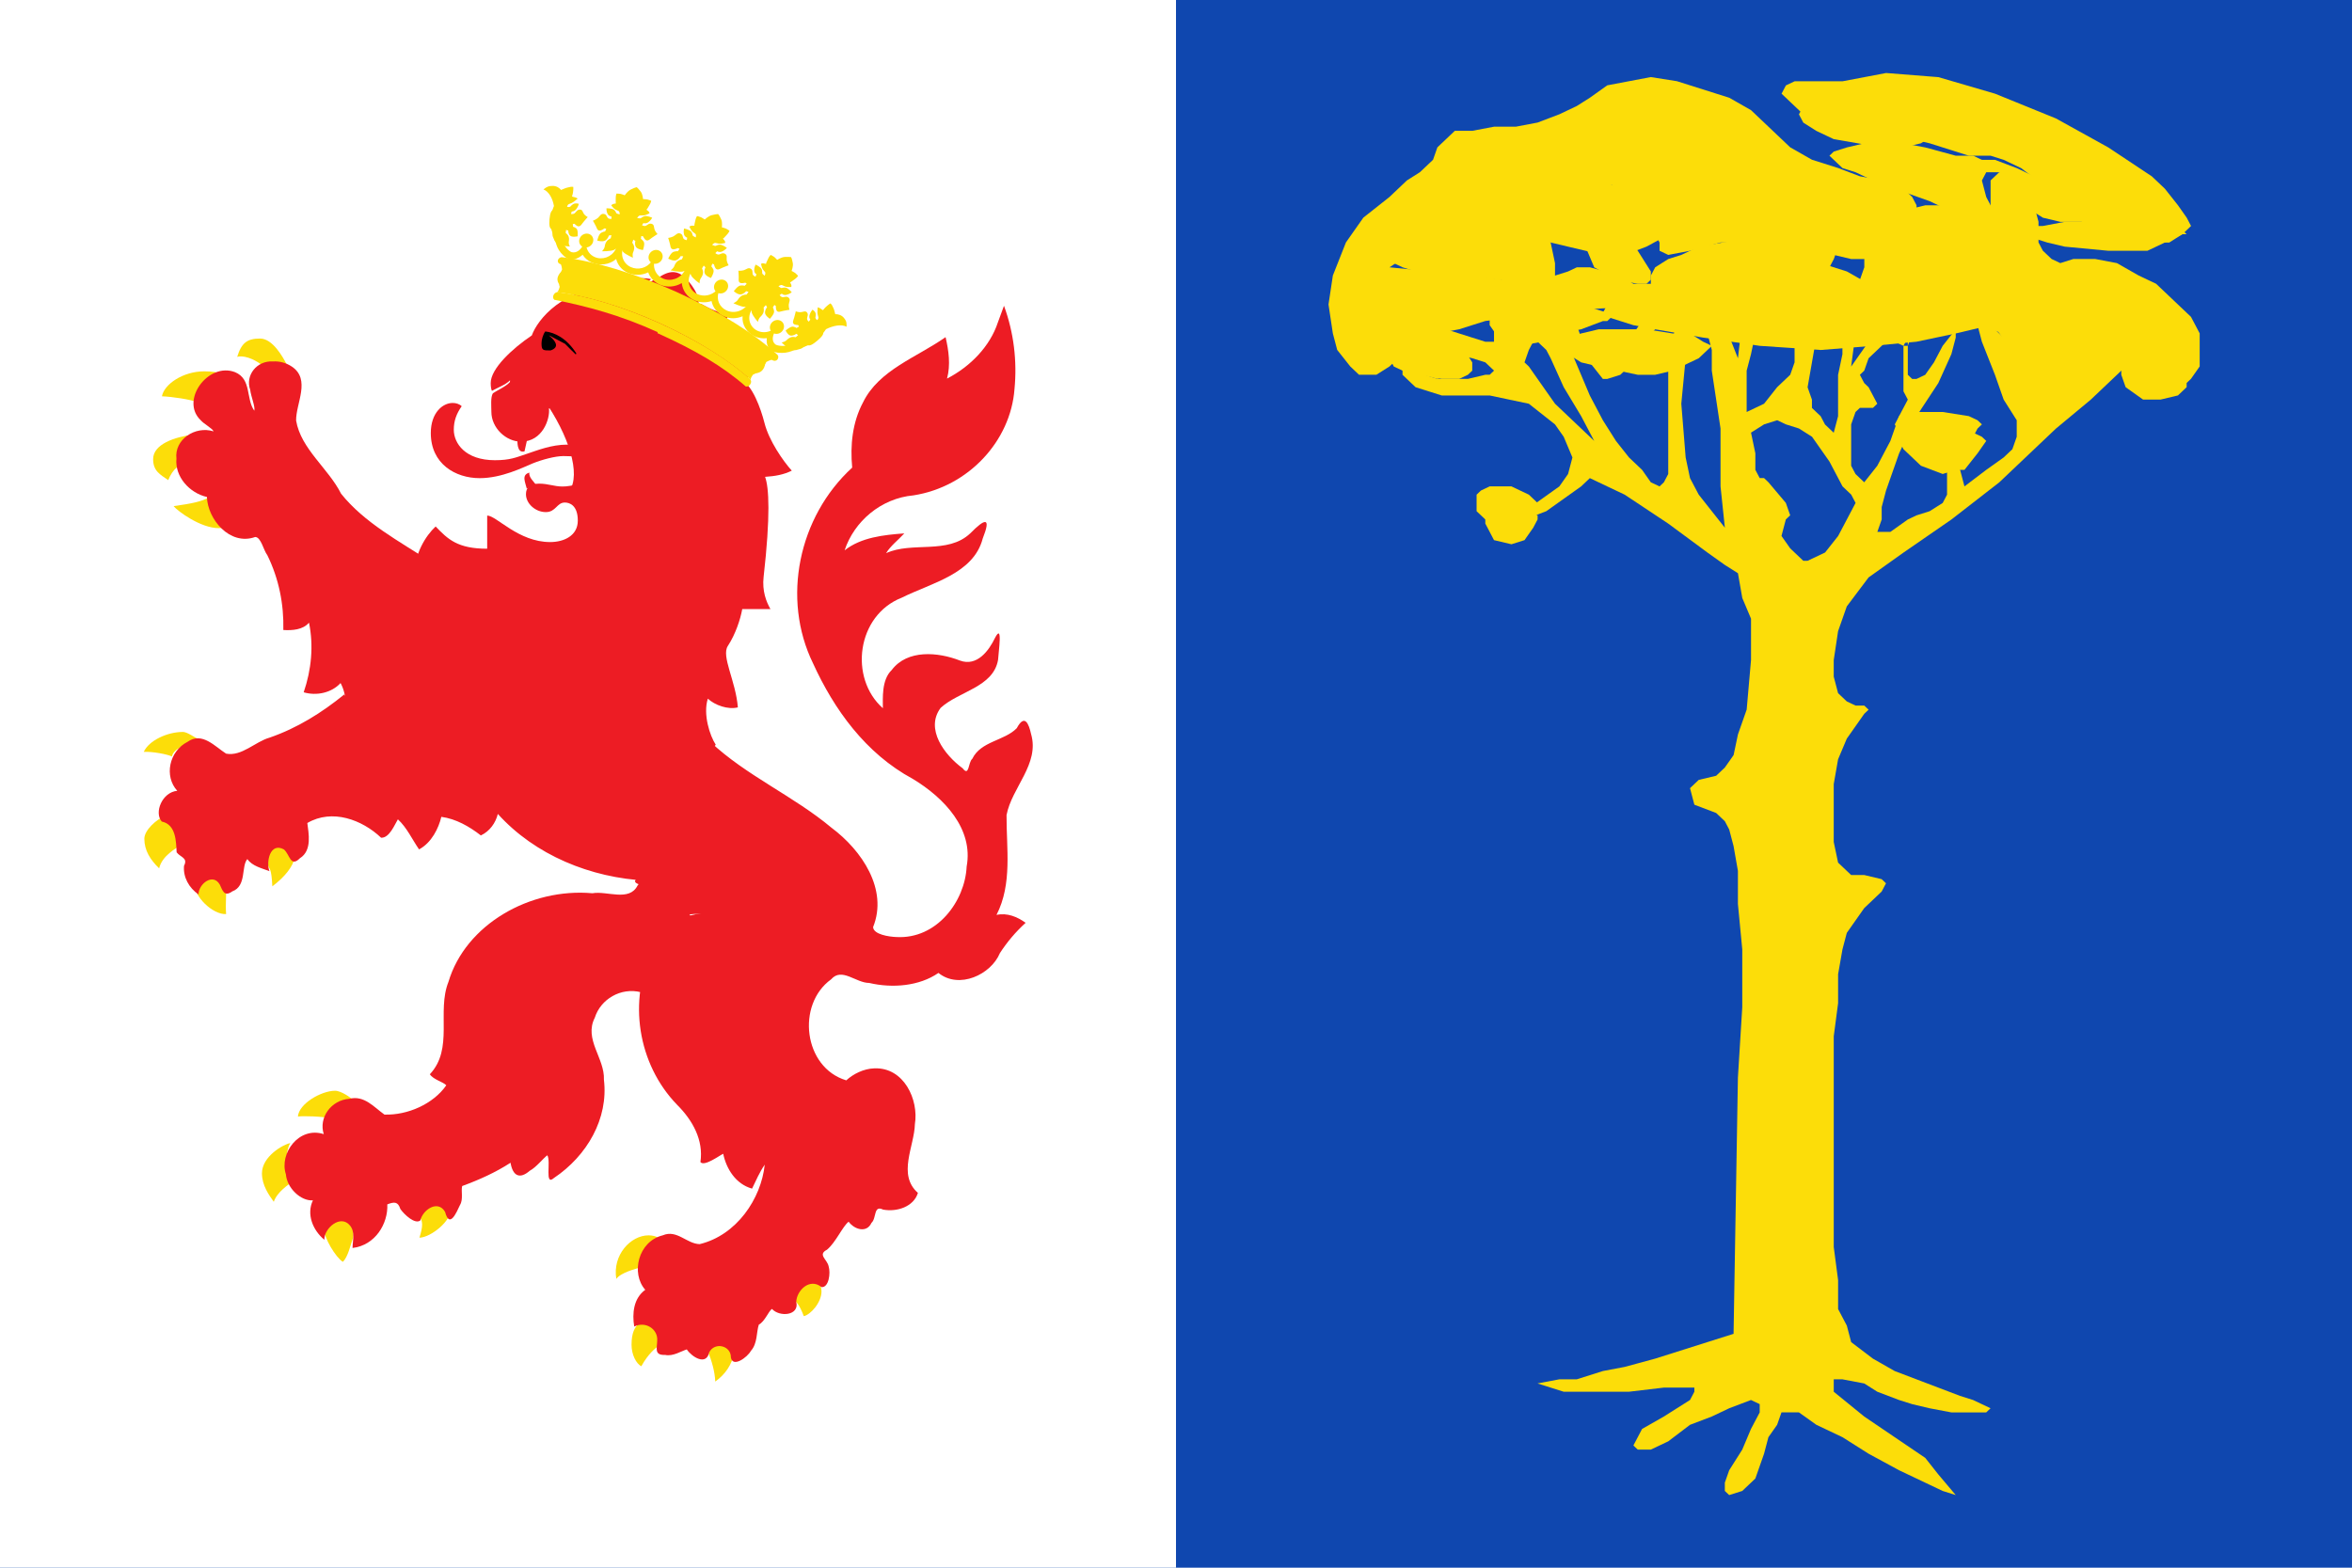 <?xml version="1.0" encoding="UTF-8" standalone="no"?>
<!-- Created with Inkscape (http://www.inkscape.org/) -->

<svg
   xmlns:dc="http://purl.org/dc/elements/1.1/"
   xmlns:cc="http://creativecommons.org/ns#"
   xmlns:rdf="http://www.w3.org/1999/02/22-rdf-syntax-ns#"
   xmlns:svg="http://www.w3.org/2000/svg"
   xmlns="http://www.w3.org/2000/svg"
   xmlns:sodipodi="http://sodipodi.sourceforge.net/DTD/sodipodi-0.dtd"
   xmlns:inkscape="http://www.inkscape.org/namespaces/inkscape"
   version="1.0"
   width="750"
   height="500"
   id="svg3194"
   inkscape:version="0.48.4 r9939"
   sodipodi:docname="Bandera de Zorita de la Frontera.svg">
  <sodipodi:namedview
     pagecolor="#ffffff"
     bordercolor="#666666"
     borderopacity="1"
     objecttolerance="10"
     gridtolerance="10"
     guidetolerance="10"
     inkscape:pageopacity="0"
     inkscape:pageshadow="2"
     inkscape:window-width="1366"
     inkscape:window-height="705"
     id="namedview419"
     showgrid="false"
     inkscape:zoom="0.41019649"
     inkscape:cx="273.28931"
     inkscape:cy="157.83377"
     inkscape:window-x="-8"
     inkscape:window-y="-8"
     inkscape:window-maximized="1"
     inkscape:current-layer="svg3194"
     showguides="true"
     inkscape:guide-bbox="true" />
  <defs
     id="defs3196" />
  <rect
     width="750"
     height="500"
     x="0"
     y="0"
     id="rect2738"
     style="fill:#0f47af;fill-opacity:1;fill-rule:nonzero;stroke:none;stroke-width:1;marker:none;visibility:visible;display:inline;overflow:visible;enable-background:accumulate" />
  <g
     transform="translate(907.917,-116.178)"
     id="layer4" />
  <g
     transform="translate(907.917,-116.178)"
     id="layer5" />
  <rect
     width="375"
     height="500"
     x="0"
     y="0"
     id="rect2738-1-7"
     style="fill:#ffffff;fill-opacity:1;fill-rule:nonzero;stroke:none;stroke-width:1;marker:none;visibility:visible;display:inline;overflow:visible;enable-background:accumulate" />
  <g
     id="g4468"
     transform="matrix(1.839,0,0,1.839,-1242.33,-647.148)">
    <path
       sodipodi:nodetypes="ccccc"
       id="path53977"
       d="m 769.896,421.279 c 4.241,6.059 6.463,12.868 4.353,15.819 3.933,-1.364 5.877,-0.683 10.018,0.088 -0.869,-3.411 -7.266,-16.115 -13.607,-15.71 -0.069,0.372 -0.696,-0.568 -0.765,-0.196 z"
       style="fill:#ed1c24;fill-opacity:1;fill-rule:evenodd;stroke:none;display:inline"
       inkscape:connector-curvature="0" />
    <path
       sodipodi:nodetypes="csssscssscscsc"
       id="path53967"
       d="m 779.563,429.322 c -0.794,-0.133 -3.547,-0.306 -5.707,-0.306 -2.674,0 -5.114,0.979 -6.972,1.6 -1.862,0.622 -2.903,1.101 -5.522,1.101 -5.128,0 -7.128,-2.928 -7.128,-5.287 0,-1.551 0.47,-2.796 1.371,-4.078 -0.423,-0.401 -1.006,-0.564 -1.566,-0.564 -1.764,0 -3.792,1.734 -3.792,5.219 0,5.348 4.269,7.823 8.474,7.823 3.852,0 7.526,-1.873 9.162,-2.547 1.641,-0.668 3.935,-1.282 5.367,-1.282 2.567,0 5.319,0.286 6.458,0.597 0.021,-0.14 0.047,-0.407 0.047,-0.635 0,-0.716 -0.086,-1.193 -0.194,-1.64"
       style="fill:#ed1c24;fill-opacity:1;fill-rule:evenodd;stroke:none;display:inline"
       inkscape:connector-curvature="0" />
    <g
       style="fill:#fcdd09;fill-opacity:1;stroke:none;display:inline"
       id="g4438"
       transform="matrix(0.387,0,0,0.387,672.636,188.847)">
      <path
         style="fill:#fcdd09;fill-opacity:1;fill-rule:evenodd;stroke:none"
         d="m 362.162,1003.22 c 1.853,0.998 3.489,2.546 5.499,7.932 2.88,-0.55 7.933,-5.991 7.933,-11.07 0,-1.066 -0.38,-3.676 -1.708,-5.587 -1.473,-1.321 -4.025,-1.938 -5.747,-1.938 -2.219,0 -6.44,3.912 -5.976,10.663"
         id="path53931"
         inkscape:connector-curvature="0" />
      <g
         style="fill:#fcdd09;fill-opacity:1;stroke:none"
         id="g4418">
        <g
           style="fill:#fcdd09;fill-opacity:1;stroke:none"
           id="g4407">
          <path
             style="fill:#fcdd09;fill-opacity:1;fill-rule:evenodd;stroke:none"
             d="m 203.465,958.16 c -3.755,0 -8.329,7.966 -8.339,7.924 2.039,2.361 1.911,4.853 0.318,9.922 5.364,-0.176 14.451,-7.852 13.901,-12.636 0,0 -2.091,-5.21 -5.879,-5.21"
             id="path53939"
             sodipodi:nodetypes="ccccc"
             inkscape:connector-curvature="0" />
          <path
             style="fill:#fcdd09;fill-opacity:1;fill-rule:evenodd;stroke:none"
             d="m 159.637,965.531 c -4.377,0 -6.568,4.122 -7.017,6.037 -0.09,4.526 5.445,13.346 8.481,15.234 2.309,-1.9 3.66,-8.27 4.432,-10.186 1.169,-3.448 -0.98,-11.084 -5.896,-11.084"
             id="path53941"
             sodipodi:nodetypes="ccccc"
             inkscape:connector-curvature="0" />
          <path
             style="fill:#fcdd09;fill-opacity:1;fill-rule:evenodd;stroke:none"
             d="m 137.576,933.591 c -3.358,0.673 -12.688,6.085 -12.688,13.547 0,5.494 3.23,9.872 5.305,12.767 1.589,-4.592 6.611,-7.617 8.515,-9.185 -3.109,-5.019 -3.658,-12.656 -1.131,-17.129"
             id="path53943"
             sodipodi:nodetypes="csccc"
             inkscape:connector-curvature="0" />
          <path
             style="fill:#fcdd09;fill-opacity:1;fill-rule:evenodd;stroke:none"
             d="m 165.547,914.075 c -0.862,-0.782 -5.131,-3.93 -7.903,-3.93 -6.071,0 -16.199,5.72 -16.643,11.565 1.798,-0.355 11.996,-0.087 13.865,0.825 -0.034,-5.414 4.998,-6.436 9.577,-8.46"
             id="path53945"
             sodipodi:nodetypes="csccc"
             inkscape:connector-curvature="0" />
        </g>
        <path
           sodipodi:nodetypes="ccccc"
           id="path53947"
           d="m 132.567,799.251 c -5.622,0 -5.205,6.067 -5.024,9.576 0.694,2.188 1.6,1.376 1.995,9.701 5.728,-4.301 9.154,-8.843 9.964,-12.629 -1.273,-4.377 -3.638,-6.647 -6.935,-6.647"
           style="fill:#fcdd09;fill-opacity:1;fill-rule:evenodd;stroke:none"
           inkscape:connector-curvature="0" />
        <g
           style="fill:#fcdd09;fill-opacity:1;stroke:none"
           id="g4413">
          <path
             style="fill:#fcdd09;fill-opacity:1;fill-rule:evenodd;stroke:none"
             d="m 302.285,975.939 c -0.798,-0.569 -2.514,-0.996 -4.164,-0.996 -8.024,0 -16.251,8.788 -14.458,19.521 2.029,-2.876 8.843,-4.573 11.036,-5.178 -0.55,-5.06 3.082,-11.325 7.586,-13.347"
             id="path53937"
             sodipodi:nodetypes="csccc"
             inkscape:connector-curvature="0" />
          <path
             style="fill:#fcdd09;fill-opacity:1;fill-rule:evenodd;stroke:none"
             d="m 297.737,1013.441 c -1.007,0 -2.427,0.216 -3.848,0.826 -1.905,1.762 -3.404,4.215 -3.404,9.724 0,4.349 2.029,8.416 4.379,9.627 3.142,-5.696 6.493,-8.362 8.195,-9.398 1.61,-5.135 -0.34,-10.778 -5.321,-10.778"
             id="path53935"
             inkscape:connector-curvature="0" />
          <path
             style="fill:#fcdd09;fill-opacity:1;fill-rule:evenodd;stroke:none"
             d="m 330.888,1020.989 c -2.592,0 -4.543,2.058 -6.337,5.588 1.931,4.75 3.26,9.439 3.443,13.89 4.667,-3.329 7.468,-7.799 8.306,-12.369 -0.288,-3.328 -1.99,-7.109 -5.412,-7.109"
             id="path53933"
             inkscape:connector-curvature="0" />
        </g>
        <g
           style="fill:#fcdd09;fill-opacity:1;stroke:none"
           id="g4398">
          <path
             style="fill:#fcdd09;fill-opacity:1;fill-rule:evenodd;stroke:none"
             d="m 81.433,786.986 c -3.787,1.52 -9.237,6.337 -9.237,10.218 0,5.258 2.659,9.434 6.634,13.272 1.26,-5.657 7.778,-9.12 9.534,-10.263 1.247,-4.027 -1.065,-12.242 -6.931,-13.227"
             id="path53953"
             sodipodi:nodetypes="csccc"
             inkscape:connector-curvature="0" />
          <path
             style="fill:#fcdd09;fill-opacity:1;fill-rule:evenodd;stroke:none"
             d="m 101.998,810.857 c -4.066,0 -6.852,4.52 -7.35,5.927 -0.573,6.139 8.196,14.52 14.176,14.187 -0.29,-3.836 -0.043,-12.773 0.884,-15.66 -1.183,-4.263 -4.784,-4.454 -7.71,-4.454"
             id="path53949"
             sodipodi:nodetypes="ccccc"
             inkscape:connector-curvature="0" />
          <path
             style="fill:#fcdd09;fill-opacity:1;fill-rule:evenodd;stroke:none"
             d="m 95.993,752.267 c -1.024,-0.227 -4.496,-2.924 -6.503,-2.924 -7.042,0 -15.246,3.847 -17.557,8.923 3.848,-0.172 10.534,1.046 12.652,2.089 0.393,-3.074 5.341,-5.215 11.408,-7.75"
             id="path53951"
             sodipodi:nodetypes="csccc"
             inkscape:connector-curvature="0" />
          <path
             style="fill:#fcdd09;fill-opacity:1;fill-rule:evenodd;stroke:none"
             d="m 127.222,586.92 c -6.095,-5.768 -11.615,-6.318 -13.422,-5.657 1.948,-6.395 4.565,-8.211 10.28,-8.211 5.551,0 10.172,8.183 11.916,11.65 -3.553,2.442 -12.293,-1.408 -11.581,0.886"
             id="path53961"
             sodipodi:nodetypes="ccscc"
             inkscape:connector-curvature="0" />
          <path
             style="fill:#fcdd09;fill-opacity:1;fill-rule:evenodd;stroke:none"
             d="m 113.664,592.959 c -3.338,-3.711 -8.279,-5.216 -14.651,-5.216 -9.554,0 -17.985,5.836 -18.938,11.191 4.44,0.142 12.97,1.441 15.748,2.596 3.607,-3.303 8.34,-8.958 17.84,-8.571"
             id="path53959"
             sodipodi:nodetypes="csccc"
             inkscape:connector-curvature="0" />
          <path
             style="fill:#fcdd09;fill-opacity:1;fill-rule:evenodd;stroke:none"
             d="m 94.345,616.077 c -8.463,0.995 -18.214,4.302 -18.214,10.996 0,5.372 3.129,6.884 6.759,9.425 2.07,-5.133 5.084,-7.313 9.757,-8.583 -4.504,-3.554 -0.389,-3.906 2.803,-10.18"
             id="path53957"
             sodipodi:nodetypes="csccc"
             inkscape:connector-curvature="0" />
          <path
             style="fill:#fcdd09;fill-opacity:1;fill-rule:evenodd;stroke:none"
             d="m 101.259,644.163 c -3.334,1.93 -7.698,2.829 -15.956,3.986 1.777,2.236 12.111,9.861 20.166,9.861 6.152,0 11.393,-4.435 15.616,-8.833 -10.73,0.08 -15.813,-2.542 -19.826,-5.014"
             id="path53955"
             sodipodi:nodetypes="ccscc"
             inkscape:connector-curvature="0" />
        </g>
      </g>
    </g>
    <g
       transform="matrix(0.387,0,0,0.387,526.387,187.034)"
       style="fill:#ed1c24;fill-opacity:1;stroke:none;display:inline"
       id="g4613-1">
      <g
         style="fill:#ed1c24;fill-opacity:1;stroke:none"
         id="g4605-7">
        <path
           id="path53917-4"
           d="m 672.474,818.569 c -6.996,3.997 2.473,3.867 5.726,5.72 6.143,2.209 11.286,6.557 14.396,12.016 6.877,-2.117 13.246,0.837 19.059,4.031 -7.247,-13.566 -22.294,-22.248 -38.363,-22.535 l -0.818,0.768 z"
           style="fill:#ed1c24;fill-opacity:1;fill-rule:evenodd;stroke:none"
           inkscape:connector-curvature="0" />
        <g
           transform="translate(378.125,6.25)"
           id="g4460-0"
           style="fill:#ed1c24;fill-opacity:1;stroke:none">
          <path
             style="fill:#ed1c24;fill-opacity:1;fill-rule:evenodd;stroke:none"
             d="m 292.981,816.58 c -3.735,7.431 -13.72,2.314 -20.245,3.493 -27.987,-2.504 -56.848,14.027 -64.497,39.695 -5.356,13.402 2.455,29.916 -8.343,41.422 1.578,2.432 6.084,3.465 7.362,4.952 -5.808,8.381 -17.313,13.447 -27.689,13.129 -4.647,-3.261 -9.08,-8.82 -15.787,-7.064 -8.092,0.513 -13.81,8.462 -11.411,15.816 -11.106,-3.595 -20.064,8.607 -16.973,18.005 0.479,6.087 6.581,12.051 12.106,11.67 -2.955,6.229 -0.106,13.313 5.112,17.659 -0.122,-5.136 7.286,-11.602 11.533,-6.334 2.343,2.885 1.157,6.711 1.104,10.02 10.256,-1.208 15.985,-10.991 15.582,-19.54 3.184,-1.229 4.799,-1.239 5.849,2.073 1.783,2.545 6.616,7.054 8.979,5.106 0.971,-4.649 7.808,-9.436 11.062,-3.801 1.979,7.55 5.012,0.49 6.667,-3.071 1.584,-2.585 0.415,-6.299 0.982,-8.522 7.594,-2.781 14.962,-6.086 21.676,-10.442 0.99,5.866 4.053,7.55 8.589,3.609 2.999,-1.614 6.045,-5.625 7.893,-6.949 1.754,2.758 -1.363,13.983 2.937,10.196 14.864,-9.936 24.521,-26.67 22.421,-44.056 0.425,-9.67 -9.069,-18.064 -4.09,-27.794 2.602,-8.273 11.622,-13.721 20.69,-11.415 2.661,-2.658 2.04,-9.421 4.381,-13.654 3.226,-8.32 8.653,-17.113 18.077,-20.116 -4.853,-8.032 -13.525,-13.131 -22.862,-15.471 l -0.785,0.983 -0.319,0.399 z"
             id="path39085-9"
             inkscape:connector-curvature="0" />
          <path
             style="fill:#ed1c24;fill-opacity:1;fill-rule:evenodd;stroke:none"
             d="m 454.405,564.246 c -3.538,10.764 -12.306,19.761 -22.781,25.184 1.64,-6.114 0.76,-12.499 -0.654,-18.581 -12.858,9.072 -29.827,14.632 -36.973,29.214 -4.793,8.965 -5.822,19.294 -4.867,29.253 -24.114,22.085 -31.689,58.764 -17.546,87.72 9.409,20.622 23.518,40.371 44.702,51.787 14.093,8.496 27.237,22.419 24.13,39.272 -0.744,15.585 -13.364,32.637 -31.492,31.595 -3.277,-0.113 -10.264,-1.137 -10.429,-4.453 6.774,-16.856 -4.984,-34.357 -18.691,-44.57 -16.96,-14.19 -38.157,-23.301 -54.191,-38.389 -2.973,-3.153 -4.54,-8.075 -8.998,-4.3 -8.882,2.515 -18.099,0.171 -26.257,-3.301 -19.072,19.328 -50.313,27.902 -76.933,18.129 -9.951,-2.768 -22.791,-2.509 -29.527,5.98 -6.302,-6.278 -5.86,-16.215 -2.822,-23.84 -8.62,-1.326 -15.536,-6.841 -19.509,-13.974 -10.051,8.158 -20.984,15.044 -33.481,19.36 -6.453,1.81 -12.503,8.53 -19.483,7.167 -4.935,-3.123 -10.746,-9.944 -17.259,-5.298 -8.294,4.234 -10.599,15.416 -4.622,21.959 -6.78,0.618 -10.463,9.765 -6.951,13.773 6.44,1.331 6.415,9.073 6.665,13.791 1.752,2.312 5.181,2.412 3.313,6.066 -0.445,5.047 2.183,9.842 6.503,12.822 -0.086,-4.582 6.468,-9.921 9.57,-4.338 1.201,2.586 1.969,5.568 5.562,2.956 6.505,-2.386 3.892,-11.271 6.748,-14.473 2.171,3.157 6.412,4.067 9.898,5.413 -1.569,-3.912 0.165,-13.126 6.462,-9.751 2.701,2.292 2.91,8.257 7.198,3.954 5.591,-3.517 3.834,-11.346 3.313,-15.778 11.143,-6.531 24.609,-1.447 33.05,6.597 3.751,0.207 6.164,-6.075 7.521,-8.248 4.053,3.725 6.366,8.961 9.489,13.475 5.641,-3.014 8.763,-9.5 9.979,-14.588 6.572,0.878 12.584,4.348 17.709,8.331 4.011,-1.905 6.606,-5.59 7.607,-9.636 16.563,18.362 41.494,28.711 66.946,29.907 11.728,0.181 25.446,6.98 30.68,15.585 -12.359,-3.621 -23.748,5.354 -28.343,15.586 -11.014,22.475 -6.684,50.965 11.031,69.263 6.956,6.915 11.921,15.826 10.457,25.674 1.691,2.138 8.405,-2.872 10.209,-3.723 1.377,6.669 5.553,13.563 12.924,15.625 1.793,-3.668 3.342,-7.367 5.685,-10.749 -1.625,15.341 -12.616,31.631 -29.161,35.625 -5.852,-0.16 -10.177,-6.663 -16.523,-3.954 -11.083,2.718 -14.367,17.1 -7.853,24.416 -5.3,3.855 -5.891,10.656 -4.949,16.469 5.123,-2.548 10.612,1.165 10.307,6.181 -0.053,3.441 -1.505,6.755 3.517,6.526 3.518,0.789 7.265,-1.712 9.734,-2.457 2.298,3.413 8.737,7.444 10.02,1.344 2.424,-4.819 9.794,-3.118 9.734,2.188 0.752,4.912 7.469,-0.065 8.957,-2.879 3.017,-3.3 2.431,-8.36 3.558,-11.747 2.746,-1.489 4.297,-5.96 5.889,-7.064 3.389,3.778 12.437,3.035 10.879,-3.148 0.199,-5.132 6.044,-10.922 11.33,-6.624 3.274,0.282 4.132,-6.254 3.189,-9.308 -0.627,-3.135 -5.083,-5.213 -0.736,-7.448 3.968,-3.308 6.935,-10.388 9.693,-12.553 2.57,3.529 8.09,5.213 10.225,0.537 2.372,-2.134 0.812,-8.097 5.235,-5.95 6.225,1.143 13.694,-1.315 15.582,-7.486 -9.286,-8.22 -1.596,-20.809 -1.35,-30.865 1.762,-10.785 -4.839,-25.536 -18.241,-24.953 -4.701,0.154 -9.349,2.485 -12.515,5.375 -19.195,-5.755 -22.445,-33.973 -6.789,-45.261 4.791,-5.527 11.046,1.61 17.055,1.612 10.372,2.431 22.452,1.462 31.042,-4.492 9.238,7.465 23.553,0.743 27.525,-8.868 3.248,-5.011 7.082,-9.537 11.533,-13.59 -3.684,-2.677 -8.301,-4.61 -13.047,-3.532 7.175,-14.002 4.406,-29.839 4.499,-44.762 2.364,-12.395 14.884,-22.865 11.002,-36.278 -1.049,-4.723 -2.895,-9.21 -6.421,-2.649 -5.535,5.697 -16.083,5.776 -19.918,13.705 -1.93,1.643 -1.322,8.221 -4.335,4.261 -8.17,-5.998 -16.897,-17.62 -9.857,-27.065 8.101,-7.454 23.586,-9.222 25.725,-21.498 0.184,-3.535 2.262,-16.931 -1.402,-9.798 -2.699,5.643 -8.03,12.873 -15.612,10.105 -9.928,-3.871 -23.617,-5.069 -30.633,4.223 -4.674,4.476 -3.923,12.863 -3.967,17.122 -15.279,-13.571 -11.679,-41.621 8.425,-49.522 13.425,-6.692 32.172,-10.647 36.318,-26.527 3.858,-9.739 1.137,-9.158 -5.562,-2.342 -10.186,9.63 -26.029,3.533 -37.75,8.906 2.093,-3.369 5.47,-5.912 8.18,-8.868 -9.331,0.685 -19.354,1.771 -26.748,7.601 4.213,-12.869 16.206,-23.331 30.879,-24.646 24.654,-3.87 43.498,-24.406 45.234,-47.603 1.233,-12.634 -0.326,-25.382 -4.703,-37.353 -0.913,2.483 -1.827,4.965 -2.74,7.448 z"
             id="path53921-4"
             inkscape:connector-curvature="0" />
          <path
             style="fill:#ed1c24;fill-opacity:1;fill-rule:evenodd;stroke:none"
             d="m 129.628,581.751 c -7.299,-0.482 -12.537,6.285 -10.225,12.707 0.319,2.949 2.335,7.579 1.84,9.367 -3.839,-5.368 -1.126,-14.162 -8.63,-17.275 -11.958,-4.642 -24.789,12.647 -15.378,21.537 1.521,1.782 5.149,3.57 5.767,4.991 -8.355,-2.621 -17.667,3.754 -16.646,12.208 -0.769,8.101 5.828,15.422 13.66,17.198 0.278,9.862 10.18,22.014 21.635,17.928 2.641,0.096 3.659,5.872 5.44,8.177 5.163,10.553 7.435,21.921 7.157,33.514 4.028,0.24 8.809,-0.08 11.493,-3.301 2.15,10.339 1.066,21.18 -2.372,31.211 5.794,1.721 12.541,0.218 16.523,-4.146 3.097,5.766 2.442,12.334 2.699,18.581 8.753,-11.176 9.704,-25.895 19.468,-36.393 4.614,-5.663 10.607,-10.863 18.241,-12.438 -1.628,-7.952 -2.507,-16.239 0.041,-24.07 -14.029,-9.179 -29.777,-17.441 -40.223,-30.537 -5.715,-11.371 -18.004,-20.042 -20.144,-32.768 -0.143,-7.712 6.731,-18.451 -1.963,-24.224 -2.411,-1.605 -5.426,-2.47 -8.384,-2.265 z"
             id="path53919-8"
             inkscape:connector-curvature="0" />
          <path
             style="fill:#ed1c24;fill-opacity:1;fill-rule:evenodd;stroke:none"
             d="m 349.447,678.251 c 3.102,-27.391 2.415,-40.08 0.649,-44.79 4.562,-0.288 8.436,-1.009 11.965,-2.778 -3.934,-4.368 -10.23,-13.438 -12.24,-21.4 -1.663,-6.571 -5.492,-16.983 -10.204,-19.01 3.122,-1.137 5.361,-2.704 8.057,-7.087 -8.057,-4.36 -11.532,-9.896 -19.635,-14.593 2.572,-1.709 4.816,-4.779 5.563,-7.962 -4.209,-0.647 -8.234,-2.483 -12.226,-4.704 -0.642,3.601 -1.76,6.915 -5.158,11.224 l -0.515,-1.585 c 2.114,-2.794 4.581,-6.834 4.581,-10.361 0,-4.899 -5.264,-10.723 -7.639,-12.294 -2.58,-1.702 -5.981,-2.115 -11.4,2.1 -3.976,0.795 -6.028,4.869 -8.45,7.247 l -0.617,-0.615 c 2.363,-2.607 5.373,-5.364 6.826,-6.777 -1.584,-0.363 -2.86,-0.445 -3.874,-0.445 -4.562,0 -9.02,0.695 -12.581,3.866 -22.768,0 -34.494,14.788 -36.965,21.793 -8.746,5.891 -18.416,14.87 -18.416,21.318 0,1.702 0.208,2.779 0.538,3.535 2.346,-1.38 6.07,-2.647 8.125,-4.734 l -0.055,0.766 c -1.747,2.027 -6.088,3.92 -7.617,5.039 -1.132,1.709 -0.693,5.89 -0.693,8.317 0,7.188 6.527,13.366 13.296,13.366 9.655,0 13.066,-10.21 12.503,-14.911 5.242,-0.482 20.127,5.561 20.127,22.989 0,10.876 -10.44,12.028 -14.091,12.028 -3.672,0 -6.381,-1.287 -10.424,-1.287 -4.048,0 -5.914,1.638 -5.914,4.746 0,4.218 4.265,8.011 8.895,8.011 4.558,0 4.889,-4.293 8.536,-4.293 2.146,0 5.799,1.283 5.799,8.105 0,6.762 -6.208,9.615 -12.38,9.615 -14.266,0 -24.07,-11.878 -28.221,-11.878 l 0,14.862 c -13.219,0 -17.608,-4.215 -23.096,-9.971 -4.525,4.211 -9.492,12.312 -9.492,21.486 0,6.362 0.458,11.594 1.589,15.236 -11.295,1.836 -22.937,14.417 -28.473,29.149 -3.547,9.38 -4.508,14.365 -11.763,17.903 4.063,11.474 13.1,17.304 21.669,17.671 -5.398,7.009 -2.245,22.361 1.735,23.034 5.225,-5.482 10.801,-6.706 16.817,-6.706 13.882,0 21.377,5.63 34.84,5.63 25.617,0 41.947,-9.956 54.33,-22.388 5.635,3.086 23.084,5.234 26.927,5.234 7.559,0 14.026,-3.269 17.311,-8.474 -2.598,-3.931 -5.786,-13.576 -3.534,-20.618 3.122,2.906 8.954,5.038 13.457,3.916 -0.969,-11.957 -7.534,-22.931 -4.496,-27.524 3.455,-5.262 5.655,-12.023 6.46,-16.545 l 12.625,0 c -1.839,-3.212 -3.789,-8.075 -3.05,-14.455 z"
             id="path53925-8"
             sodipodi:nodetypes="cccccccccccssccccsccsccccsscsssssssscccscccccsscsccccccc"
             inkscape:connector-curvature="0" />
        </g>
      </g>
      <path
         style="fill:#ed1c24;fill-opacity:1;fill-rule:evenodd;stroke:none"
         d="m 617.186,622.789 c 0.168,0.61 -0.393,6.559 3.249,5.498 0,0 1.157,-5.167 1.157,-5.197"
         id="path53965-2"
         sodipodi:nodetypes="ccs"
         inkscape:connector-curvature="0" />
      <path
         style="fill:#ed1c24;fill-opacity:1;fill-rule:evenodd;stroke:none"
         d="m 625.409,643.072 c -0.475,-0.86 -3.304,-3.306 -2.77,-5.256 -3.716,0.992 -1.834,4.321 -1.198,7.166"
         id="path53963-4"
         sodipodi:nodetypes="ccc"
         inkscape:connector-curvature="0" />
    </g>
    <path
       sodipodi:nodetypes="cccsccc"
       id="path53923"
       d="m 775.377,413.372 c 0,0 -1.318,-1.267 -1.856,-1.844 -6.483,-3.36 0.909,0.013 -2.514,1.152 -1.346,0 -1.562,-0.006 -1.562,-1.266 0,-0.585 0.252,-1.509 0.65,-2.028 1.606,0.169 3.748,1.185 5.397,3.83 -0.005,-0.01 -0.114,0.156 -0.114,0.156 z"
       style="fill:#000000;fill-opacity:1;fill-rule:evenodd;stroke:none;display:inline"
       inkscape:connector-curvature="0" />
    <g
       style="fill:#fcdd09;fill-opacity:1;stroke:none;display:inline"
       transform="matrix(0.462,0.062,-0.064,0.453,686.003,135.926)"
       id="g54504">
      <path
         id="path9241"
         style="font-size:12px;fill:#fcdd09;fill-opacity:1;stroke:none"
         d="m 302.585,559.158 c -15.003,-4.552 -29.155,-6.699 -39.707,-6.543 0.925,-0.15 1,-4.006 0.956,-6.943 -0.054,-3.553 -1.624,-4.554 -1.624,-4.554 11.616,-0.035 27.987,2.439 44.219,7.376 16.222,4.982 31.084,11.972 40.412,18.409 0,0 -2.322,0.075 -4.633,2.905 -1.911,2.339 -3.888,5.432 -3.238,6.064 -8.391,-5.946 -21.403,-12.102 -36.384,-16.715"
         sodipodi:nodetypes="ccscccccc"
         inkscape:connector-curvature="0" />
      <path
         id="path9243"
         style="font-size:12px;fill:#fcdd09;fill-opacity:1;stroke:none"
         d="m 306.18,549.281 c -16.233,-4.932 -31.524,-7.368 -43.142,-7.328 -0.776,0.005 -1.413,-0.507 -1.394,-1.267 0.019,-0.761 0.676,-1.441 1.453,-1.451 11.711,-0.16 27.413,2.291 44.047,7.336 16.614,5.113 30.872,11.823 40.196,18.413 0.619,0.437 0.714,1.346 0.243,1.969 -0.472,0.621 -1.312,0.682 -1.931,0.25 -9.326,-6.442 -23.25,-12.936 -39.47,-17.923"
         inkscape:connector-curvature="0" />
      <path
         id="path9245"
         style="font-size:12px;fill:#fcdd09;fill-opacity:1;stroke:none"
         d="m 310.863,536.24 1.321,0.713 c -0.446,0.544 -0.731,1.2 -0.981,1.907 -1.114,3.149 0.509,6.484 3.624,7.436 2.5,0.764 5.215,-0.24 6.755,-2.304 0.061,0.086 1.269,-1.901 1.496,-1.803 0.19,0.083 -0.605,2.263 -0.518,2.246 -0.657,2.99 1.114,5.69 3.884,6.537 3.11,0.951 6.533,-0.827 7.65,-3.982 0.083,-0.235 0.153,-0.473 0.204,-0.71 l 2.43,-1.333 0.105,2.677 c -0.643,0.634 -1.091,1.43 -1.41,2.332 -1.065,3.01 0.482,6.182 3.455,7.09 1.87,0.572 3.854,0.111 5.335,-1.054 l 1.675,-1.192 -0.676,1.884 c -0.671,1.895 -0.523,3.824 1.1,4.652 0,0 1.939,0.738 5.351,-0.667 3.414,-1.404 5.511,-2.79 5.511,-2.79 l -0.556,2.282 c 0,0 -3.463,2.944 -6.362,3.69 -1.586,0.413 -3.861,0.658 -5.334,-0.096 -1.559,-0.796 -2.238,-2.581 -2.267,-4.41 -1.448,0.383 -2.999,0.391 -4.497,-0.067 -3.217,-0.983 -5.441,-3.754 -5.58,-6.943 -2.084,1.255 -4.516,1.675 -6.933,0.936 -2.569,-0.785 -4.485,-2.741 -5.288,-5.092 -1.949,0.969 -4.228,1.237 -6.4,0.574 -2.844,-0.869 -4.854,-3.135 -5.497,-5.822 -2.231,1.809 -5.293,2.525 -8.133,1.657 -2.171,-0.663 -3.838,-2.138 -4.789,-3.994 -2.142,1.451 -4.937,1.967 -7.505,1.182 -2.418,-0.739 -4.107,-2.419 -4.984,-4.579 -2.147,2.491 -5.705,3.494 -8.924,2.51 -1.498,-0.458 -2.736,-1.318 -3.656,-2.425 -1.197,1.454 -2.884,2.516 -4.642,2.298 -1.667,-0.206 -3.341,-1.658 -4.357,-2.866 -1.859,-2.2 -2.763,-6.479 -2.763,-6.479 l 1.012,-2.143 c 0,0 0.804,2.273 2.65,5.285 1.85,3.017 3.881,3.489 3.881,3.489 1.836,0.228 3.184,-1.243 3.855,-3.138 l 0.659,-1.889 0.587,1.884 c 0.447,1.755 1.755,3.221 3.622,3.791 2.972,0.909 6.243,-0.79 7.308,-3.801 0.319,-0.902 0.465,-1.789 0.353,-2.655 l 1.794,-2.096 1.107,2.414 c -0.107,0.219 -0.206,0.449 -0.289,0.684 -1.116,3.155 0.5,6.473 3.612,7.425 2.775,0.848 5.92,-0.349 7.301,-3.118 0.063,0.063 0.816,-2.13 1.021,-2.092 0.243,0.045 -0.05,2.312 0.049,2.275 -0.073,2.512 1.467,4.817 3.975,5.583 3.113,0.952 6.542,-0.84 7.656,-3.989 0.25,-0.707 0.448,-1.389 0.433,-2.074 l 1.571,0.171"
         inkscape:connector-curvature="0" />
      <path
         id="path9247"
         style="font-size:12px;fill:#fcdd09;fill-opacity:1;stroke:none"
         d="m 268.616,531.014 c 0.498,-1.407 1.997,-2.217 3.342,-1.806 1.352,0.413 2.041,1.892 1.543,3.299 -0.5,1.414 -1.999,2.224 -3.351,1.811 -1.345,-0.411 -2.034,-1.89 -1.533,-3.304"
         inkscape:connector-curvature="0" />
      <path
         d="m 295.019,533.65 c 0.498,-1.407 1.997,-2.217 3.342,-1.806 1.352,0.413 2.041,1.892 1.543,3.299 -0.5,1.414 -1.999,2.224 -3.351,1.811 -1.345,-0.411 -2.034,-1.89 -1.533,-3.304"
         style="font-size:12px;fill:#fcdd09;fill-opacity:1;stroke:none"
         id="path9249"
         inkscape:connector-curvature="0" />
      <path
         d="m 343.361,553.86 c 0.498,-1.407 1.997,-2.217 3.342,-1.806 1.352,0.413 2.041,1.892 1.543,3.299 -0.5,1.414 -1.999,2.224 -3.351,1.811 -1.345,-0.411 -2.034,-1.89 -1.533,-3.304"
         style="font-size:12px;fill:#fcdd09;fill-opacity:1;stroke:none"
         id="path9251"
         inkscape:connector-curvature="0" />
      <path
         id="path9253"
         style="font-size:12px;fill:#fcdd09;fill-opacity:1;stroke:none"
         d="m 320.674,541.492 c 0.498,-1.407 1.997,-2.217 3.342,-1.806 1.352,0.413 2.041,1.892 1.543,3.299 -0.5,1.414 -1.999,2.224 -3.351,1.811 -1.345,-0.411 -2.034,-1.89 -1.533,-3.304"
         inkscape:connector-curvature="0" />
      <path
         style="fill:#fcdd09;fill-opacity:1;fill-rule:evenodd;stroke:none"
         d="m 318.26,515.154 c -0.244,0.002 -1.273,0.335 -2.286,0.74 -1.18,0.472 -2.374,2 -2.374,2 0,0 -0.852,-0.484 -1.44,-0.663 -0.587,-0.18 -1.567,-0.255 -1.567,-0.255 0,0 -0.363,0.721 -0.411,1.814 -0.048,1.093 -0.207,1.793 -0.018,1.934 0,0 -0.437,0.059 -0.967,0.125 -0.529,0.065 -0.87,0.503 -0.87,0.503 0,0 0.877,1.404 1.416,1.72 0.539,0.316 0.663,0.355 1.136,0.651 0.474,0.296 0.365,1.336 0.365,1.336 0,0 -0.476,-0.133 -0.974,-0.36 -0.498,-0.228 -0.252,-0.794 -0.978,-1.532 -0.726,-0.739 -2.821,-0.862 -2.821,-0.862 0,0 -0.158,1.144 0.27,2.183 0.428,1.039 1.356,1.094 1.356,1.094 l -0.028,0.948 c 0,0 -0.982,0.083 -1.384,-0.53 -0.395,-0.602 -0.342,-1.387 -1.38,-1.628 -1.085,-0.253 -1.501,0.782 -2.289,1.374 -0.788,0.592 -1.915,0.898 -1.915,0.898 0,0 0.563,1.128 0.92,2.06 0.429,1.12 0.457,1.722 1.175,1.941 0.718,0.219 2.035,-0.683 2.035,-0.683 l 0.631,0.22 -0.504,0.99 c 0,0 -0.461,-0.058 -1.486,0.386 -1.025,0.443 -1.672,2.867 -1.672,2.867 0,0 1.976,0.81 3.019,0.208 1.075,-0.62 1.425,-1.781 1.425,-1.781 l 0.962,-0.063 -0.334,1.185 c 0,0 -1.151,0.376 -1.75,1.252 -0.599,0.876 -0.521,1.208 -0.794,2.027 -0.209,0.625 -1.051,1.448 -1.051,1.448 0,0 3.037,0.304 4.412,-0.108 3.881,-1.722 1.444,-2.188 3.454,1.056 0.844,1.09 3.482,2.521 3.482,2.521 0,0 -0.152,-1.127 0.079,-1.745 0.303,-0.81 0.578,-1.034 0.655,-2.07 0.077,-1.036 -0.609,-1.973 -0.609,-1.973 l 0.488,-1.138 0.734,0.582 c 10e-6,0 -0.46,1.127 0.009,2.219 0.455,1.06 2.562,1.498 2.562,1.498 0,0 1.027,-2.308 0.485,-3.23 -0.542,-0.922 -0.95,-1.13 -0.95,-1.13 l 0.227,-1.075 0.648,0.171 c -1e-5,0 0.492,1.455 1.21,1.675 0.718,0.219 1.117,-0.251 2.178,-0.916 0.882,-0.553 2.056,-1.15 2.056,-1.15 0,0 -0.711,-0.869 -0.968,-1.779 -0.256,-0.911 0.07,-1.973 -0.965,-2.368 -0.99,-0.378 -1.448,0.282 -2.151,0.549 -0.715,0.271 -1.445,-0.334 -1.445,-0.334 l 0.575,-0.78 c 0,0 0.782,0.468 1.789,-0.132 1.008,-0.6 1.611,-1.608 1.611,-1.608 1e-5,0 -1.765,-1.056 -2.821,-0.862 -1.056,0.194 -1.22,0.785 -1.766,0.694 -0.546,-0.091 -1.014,-0.247 -1.014,-0.247 0,0 0.576,-0.897 1.146,-0.874 0.571,0.023 0.695,0.06 1.33,0.103 0.636,0.043 2.238,-0.603 2.238,-0.603 0,0 0.005,-0.54 -0.379,-0.884 -0.384,-0.345 -0.698,-0.634 -0.698,-0.634 0.242,-0.009 0.561,-0.66 1.221,-1.566 0.659,-0.906 0.827,-1.686 0.827,-1.686 0,0 -0.837,-0.479 -1.424,-0.659 -0.587,-0.18 -1.582,-0.26 -1.582,-0.26 10e-6,-10e-6 0.015,-1.889 -0.633,-2.919 -0.439,-0.633 -0.84,-1.408 -1.429,-1.876 z"
         id="path9255"
         sodipodi:nodetypes="cscscscscsscsscsccssscsscccscscccssccccsscccscscccsscsssccscsscsscscscsccc"
         inkscape:connector-curvature="0" />
      <path
         style="fill:#fcdd09;fill-opacity:1;fill-rule:evenodd;stroke:none"
         d="m 310.156,534.122 c 0,0 -0.61,0.878 -0.966,1.208 -0.356,0.33 -1.392,0.89 -1.392,0.89"
         id="path9257"
         inkscape:connector-curvature="0" />
      <path
         style="fill:#fcdd09;fill-opacity:1;fill-rule:evenodd;stroke:none"
         d="m 309.415,531.14 c -1.087,-0.262 -2.124,0.011 -3.121,0.361"
         id="path9259"
         sodipodi:nodetypes="cc"
         inkscape:connector-curvature="0" />
      <path
         style="fill:#fcdd09;fill-opacity:1;fill-rule:evenodd;stroke:none"
         d="m 309.873,529.338 c -0.983,-0.581 -2.22,-1.024 -3.795,-1.285"
         id="path9261"
         sodipodi:nodetypes="cc"
         inkscape:connector-curvature="0" />
      <path
         style="fill:#fcdd09;fill-opacity:1;fill-rule:evenodd;stroke:none"
         d="m 310.843,527.443 c 0,0 -0.374,-0.803 -0.854,-1.138 -0.48,-0.335 -0.698,-0.902 -0.698,-0.902"
         id="path9263"
         inkscape:connector-curvature="0" />
      <path
         style="fill:#fcdd09;fill-opacity:1;fill-rule:evenodd;stroke:none"
         d="m 314.544,525.443 c -0.008,-0.316 1.6,-4.521 1.6,-4.521"
         id="path9265"
         inkscape:connector-curvature="0" />
      <path
         style="fill:#fcdd09;fill-opacity:1;fill-rule:evenodd;stroke:none"
         d="m 313.377,525.525 c 0,0 0.074,-0.323 -0.174,-1.368 -0.24,-1.013 -0.783,-1.68 -0.783,-1.68"
         id="path9267"
         sodipodi:nodetypes="czc"
         inkscape:connector-curvature="0" />
      <path
         id="path9269"
         d="m 312.641,534.881 c 0,0 -0.07,1.043 0.006,1.505 0.076,0.462 0.552,1.484 0.552,1.484"
         style="fill:#fcdd09;fill-opacity:1;fill-rule:evenodd;stroke:none"
         inkscape:connector-curvature="0" />
      <path
         sodipodi:nodetypes="cc"
         id="path9271"
         d="m 315.141,532.89 c 1.042,0.389 1.702,1.181 2.281,2.012"
         style="fill:#fcdd09;fill-opacity:1;fill-rule:evenodd;stroke:none"
         inkscape:connector-curvature="0" />
      <path
         sodipodi:nodetypes="cc"
         id="path9273"
         d="m 315.923,531.188 c 1.162,0.075 2.441,0.4 3.875,1.059"
         style="fill:#fcdd09;fill-opacity:1;fill-rule:evenodd;stroke:none"
         inkscape:connector-curvature="0" />
      <path
         id="path9275"
         d="m 316.353,529.127 c 0,0 0.814,-0.44 1.414,-0.444 0.6,-0.004 1.138,-0.341 1.138,-0.341"
         style="fill:#fcdd09;fill-opacity:1;fill-rule:evenodd;stroke:none"
         inkscape:connector-curvature="0" />
      <path
         sodipodi:nodetypes="czc"
         id="path9277"
         d="m 315.538,526.185 c 0,0 0.147,-0.301 1.014,-1.005 0.84,-0.683 1.702,-0.92 1.702,-0.92"
         style="fill:#fcdd09;fill-opacity:1;fill-rule:evenodd;stroke:none"
         inkscape:connector-curvature="0" />
      <path
         d="m 309.963,529.487 c 0.941,-2.659 3.016,-4.401 4.638,-3.905 1.622,0.496 2.185,3.045 1.245,5.703 -0.942,2.661 -3.019,4.411 -4.647,3.913 -1.622,-0.496 -2.177,-3.05 -1.236,-5.711"
         style="font-size:12px;fill:#fcdd09;fill-opacity:1;stroke:none"
         id="path9279"
         inkscape:connector-curvature="0" />
      <path
         id="path9281"
         style="font-size:12px;fill:#fcdd09;fill-opacity:1;stroke:none"
         d="m 310.886,529.77 c 0.699,-1.975 2.166,-3.292 3.279,-2.951 1.113,0.34 1.457,2.211 0.758,4.185 -0.699,1.976 -2.168,3.299 -3.285,2.957 -1.113,-0.34 -1.451,-2.215 -0.752,-4.191"
         inkscape:connector-curvature="0" />
      <path
         sodipodi:nodetypes="cscscscscsscsscsccssscsscccscscccssccccsscccscscccsscsssccscsscsscscscsccc"
         id="path9283"
         d="m 347.369,527.658 c -0.231,-0.049 -1.276,0.065 -2.32,0.255 -1.217,0.22 -2.674,1.482 -2.674,1.482 0,0 -0.702,-0.656 -1.218,-0.956 -0.517,-0.3 -1.426,-0.579 -1.426,-0.579 0,0 -0.498,0.637 -0.778,1.707 -0.281,1.071 -0.581,1.729 -0.432,1.908 0,0 -0.426,-0.033 -0.941,-0.079 -0.514,-0.046 -0.93,0.316 -0.93,0.316 0,0 0.527,1.571 0.969,1.996 0.442,0.425 0.55,0.489 0.934,0.881 0.384,0.392 0.058,1.397 0.058,1.397 0,0 -0.422,-0.23 -0.844,-0.56 -0.422,-0.329 -0.068,-0.837 -0.596,-1.719 -0.528,-0.882 -2.482,-1.441 -2.482,-1.441 0,0 -0.395,1.098 -0.214,2.214 0.181,1.116 1.047,1.364 1.047,1.364 l -0.23,0.931 c 0,0 -0.946,-0.123 -1.195,-0.813 -0.244,-0.678 -0.025,-1.442 -0.955,-1.898 -0.972,-0.476 -1.587,0.46 -2.459,0.881 -0.872,0.42 -2.004,0.488 -2.004,0.488 0,0 0.29,1.233 0.427,2.228 0.165,1.197 0.062,1.797 0.694,2.164 0.632,0.367 2.071,-0.25 2.071,-0.25 l 0.55,0.349 -0.689,0.873 c 0,0 -0.424,-0.153 -1.488,0.071 -1.064,0.225 -2.197,2.486 -2.197,2.486 0,0 1.694,1.212 2.809,0.835 1.149,-0.389 1.729,-1.463 1.729,-1.463 l 0.923,0.138 -0.57,1.102 c 0,0 -1.169,0.132 -1.924,0.873 -0.755,0.741 -0.752,1.085 -1.186,1.838 -0.331,0.575 -1.304,1.213 -1.304,1.213 0,0 2.805,0.934 4.194,0.813 4.039,-0.893 1.835,-1.862 3.038,1.764 0.563,1.254 2.75,3.219 2.75,3.219 0,-10e-6 0.098,-1.146 0.45,-1.709 0.461,-0.738 0.769,-0.901 1.064,-1.909 0.296,-1.008 -0.151,-2.078 -0.151,-2.078 l 0.706,-1.023 0.569,0.728 c 10e-6,0 -0.677,1.018 -0.468,2.196 0.203,1.143 2.1,2.016 2.1,2.016 0,0 1.466,-2.067 1.153,-3.092 -0.314,-1.025 -0.655,-1.316 -0.655,-1.316 l 0.445,-1.015 0.576,0.305 c 0,0 0.152,1.541 0.784,1.908 0.632,0.367 1.11,-0.015 2.256,-0.451 0.953,-0.363 2.19,-0.708 2.19,-0.708 -10e-6,0 -0.486,-1.007 -0.533,-1.961 -0.047,-0.954 0.49,-1.936 -0.403,-2.542 -0.855,-0.58 -1.429,-0.023 -2.151,0.094 -0.734,0.119 -1.294,-0.632 -1.294,-0.632 l 0.711,-0.652 c 0,0 0.638,0.625 1.72,0.243 1.082,-0.383 1.868,-1.253 1.868,-1.253 0,0 -1.442,-1.412 -2.482,-1.441 -1.04,-0.029 -1.322,0.521 -1.818,0.317 -0.497,-0.204 -0.906,-0.456 -0.906,-0.456 0,0 0.737,-0.767 1.272,-0.625 0.534,0.142 0.644,0.204 1.236,0.379 0.592,0.175 2.245,-0.129 2.245,-0.129 0,0 0.121,-0.533 -0.168,-0.953 -0.289,-0.421 -0.524,-0.772 -0.524,-0.772 0.231,0.041 0.672,-0.535 1.49,-1.294 0.818,-0.759 1.145,-1.495 1.145,-1.495 0,0 -0.688,-0.648 -1.205,-0.948 -0.517,-0.3 -1.44,-0.587 -1.44,-0.587 0,-10e-6 0.42,-1.864 0.029,-3.018 -0.279,-0.717 -0.492,-1.567 -0.948,-2.152 z"
         style="fill:#fcdd09;fill-opacity:1;fill-rule:evenodd;stroke:none"
         inkscape:connector-curvature="0" />
      <path
         id="path9285"
         d="m 335.632,544.719 c 0,0 -0.765,0.741 -1.173,0.992 -0.407,0.252 -1.507,0.589 -1.507,0.589"
         style="fill:#fcdd09;fill-opacity:1;fill-rule:evenodd;stroke:none"
         inkscape:connector-curvature="0" />
      <path
         sodipodi:nodetypes="cc"
         id="path9287"
         d="m 335.573,541.617 c -0.971,-0.485 -2.011,-0.432 -3.028,-0.294"
         style="fill:#fcdd09;fill-opacity:1;fill-rule:evenodd;stroke:none"
         inkscape:connector-curvature="0" />
      <path
         sodipodi:nodetypes="cc"
         id="path9289"
         d="m 336.393,539.931 c -0.805,-0.779 -1.879,-1.476 -3.312,-2.062"
         style="fill:#fcdd09;fill-opacity:1;fill-rule:evenodd;stroke:none"
         inkscape:connector-curvature="0" />
      <path
         id="path9291"
         d="m 337.717,538.26 c 0,0 -0.181,-0.872 -0.563,-1.303 -0.382,-0.431 -0.466,-1.038 -0.466,-1.038"
         style="fill:#fcdd09;fill-opacity:1;fill-rule:evenodd;stroke:none"
         inkscape:connector-curvature="0" />
      <path
         id="path9293"
         d="m 341.645,537.055 c 0.06,-0.314 2.484,-4.136 2.484,-4.136"
         style="fill:#fcdd09;fill-opacity:1;fill-rule:evenodd;stroke:none"
         inkscape:connector-curvature="0" />
      <path
         sodipodi:nodetypes="czc"
         id="path9295"
         d="m 340.525,536.892 c 0,0 0.139,-0.304 0.129,-1.389 -0.01,-1.051 -0.379,-1.824 -0.379,-1.824"
         style="fill:#fcdd09;fill-opacity:1;fill-rule:evenodd;stroke:none"
         inkscape:connector-curvature="0" />
      <path
         style="fill:#fcdd09;fill-opacity:1;fill-rule:evenodd;stroke:none"
         d="m 337.818,545.988 c 0,0 -0.29,1.017 -0.317,1.489 -0.027,0.472 0.203,1.582 0.203,1.582"
         id="path9297"
         inkscape:connector-curvature="0" />
      <path
         style="fill:#fcdd09;fill-opacity:1;fill-rule:evenodd;stroke:none"
         d="m 340.61,544.541 c 0.901,0.602 1.356,1.523 1.724,2.465"
         id="path9299"
         sodipodi:nodetypes="cc"
         inkscape:connector-curvature="0" />
      <path
         style="fill:#fcdd09;fill-opacity:1;fill-rule:evenodd;stroke:none"
         d="m 341.715,543.022 c 1.083,0.317 2.222,0.905 3.436,1.856"
         id="path9301"
         sodipodi:nodetypes="cc"
         inkscape:connector-curvature="0" />
      <path
         style="fill:#fcdd09;fill-opacity:1;fill-rule:evenodd;stroke:none"
         d="m 342.564,541.074 c 0,0 0.864,-0.265 1.433,-0.144 0.568,0.121 1.149,-0.1 1.149,-0.1"
         id="path9303"
         inkscape:connector-curvature="0" />
      <path
         style="fill:#fcdd09;fill-opacity:1;fill-rule:evenodd;stroke:none"
         d="m 342.426,537.996 c 0,0 0.204,-0.267 1.175,-0.782 0.941,-0.5 1.807,-0.554 1.807,-0.554"
         id="path9305"
         sodipodi:nodetypes="czc"
         inkscape:connector-curvature="0" />
      <path
         id="path9307"
         style="font-size:12px;fill:#fcdd09;fill-opacity:1;stroke:none"
         d="m 336.446,540.097 c 1.461,-2.432 3.797,-3.722 5.224,-2.893 1.427,0.829 1.412,3.466 -0.049,5.898 -1.462,2.434 -3.802,3.731 -5.234,2.899 -1.427,-0.829 -1.403,-3.47 0.059,-5.904"
         inkscape:connector-curvature="0" />
      <path
         d="m 337.257,540.569 c 1.085,-1.806 2.755,-2.802 3.734,-2.234 0.979,0.569 0.902,2.489 -0.183,4.296 -1.086,1.808 -2.759,2.809 -3.741,2.238 -0.979,-0.569 -0.896,-2.492 0.19,-4.3"
         style="font-size:12px;fill:#fcdd09;fill-opacity:1;stroke:none"
         id="path9309"
         inkscape:connector-curvature="0" />
      <path
         style="fill:#fcdd09;fill-opacity:1;fill-rule:evenodd;stroke:none"
         d="m 286.909,509.179 c 0.217,0.088 0.985,0.756 1.705,1.485 0.838,0.848 1.205,2.668 1.205,2.668 0,0 0.984,-0.141 1.591,-0.097 0.608,0.044 1.518,0.32 1.518,0.32 0,0 -0.006,0.787 -0.464,1.803 -0.458,1.016 -0.637,1.712 -0.87,1.774 0,0 0.364,0.209 0.807,0.456 0.443,0.247 0.547,0.767 0.547,0.767 0,0 -1.427,0.973 -2.054,1.071 -0.627,0.098 -0.755,0.09 -1.315,0.193 -0.559,0.103 -0.938,1.092 -0.938,1.092 0,0 0.487,0.047 1.036,0.015 0.55,-0.032 0.589,-0.636 1.577,-1.055 0.988,-0.418 2.918,0.209 2.918,0.209 0,0 -0.383,1.102 -1.242,1.9 -0.859,0.798 -1.713,0.52 -1.713,0.52 l -0.41,0.876 c 0,0 0.84,0.423 1.481,0.005 0.63,-0.411 0.941,-1.147 1.98,-1.001 1.086,0.153 0.983,1.246 1.416,2.065 0.433,0.819 1.301,1.498 1.301,1.498 0,0 -1.02,0.832 -1.767,1.558 -0.897,0.872 -1.198,1.412 -1.941,1.359 -0.743,-0.053 -1.507,-1.344 -1.507,-1.344 l -0.665,-0.022 -0.003,1.083 c 0,0 0.439,0.11 1.152,0.878 0.713,0.768 0.181,3.212 0.181,3.212 0,0 -2.137,0.042 -2.794,-0.878 -0.677,-0.947 -0.457,-2.132 -0.457,-2.132 l -0.831,-0.398 -0.245,1.201 c 0,0 0.856,0.751 0.991,1.764 0.134,1.013 -0.088,1.288 -0.219,2.134 -0.1,0.645 0.275,1.696 0.275,1.696 0,0 -2.854,-0.796 -3.895,-1.659 -2.68,-2.946 -0.288,-2.511 -3.572,-0.256 -1.254,0.698 -4.268,1.073 -4.268,1.073 0,0 0.653,-0.977 0.729,-1.624 0.1,-0.848 -0.043,-1.15 0.363,-2.124 0.406,-0.974 1.449,-1.589 1.449,-1.589 l 0.085,-1.213 -0.923,0.272 c 0,0 -0.106,1.193 -1.026,2.025 -0.893,0.808 -2.978,0.463 -2.978,0.463 0,0 0.14,-2.473 1.047,-3.124 0.907,-0.652 1.367,-0.698 1.367,-0.698 l 0.29,-1.063 -0.658,-0.073 c 0,0 -1.107,1.156 -1.849,1.103 -0.743,-0.053 -0.883,-0.625 -1.527,-1.608 -0.535,-0.817 -1.311,-1.778 -1.311,-1.778 0,0 1.034,-0.542 1.681,-1.284 0.647,-0.742 0.842,-1.828 1.948,-1.824 1.058,0.004 1.165,0.77 1.671,1.262 0.515,0.501 1.445,0.205 1.445,0.205 l -0.156,-0.917 c 0,0 -0.913,0.151 -1.539,-0.754 -0.626,-0.905 -0.703,-2.039 -0.703,-2.039 0,0 2.062,-0.341 2.918,0.209 0.856,0.551 0.731,1.149 1.261,1.258 0.53,0.11 1.02,0.132 1.02,0.132 0,10e-6 -0.104,-1.024 -0.624,-1.204 -0.521,-0.181 -0.648,-0.191 -1.237,-0.376 -0.588,-0.186 -1.724,-1.342 -1.724,-1.342 1e-5,10e-6 0.243,-0.495 0.744,-0.674 0.502,-0.179 0.915,-0.332 0.915,-0.332 -0.212,-0.094 -0.199,-0.802 -0.373,-1.863 -0.174,-1.062 0.033,-1.834 0.033,-1.834 0,-10e-6 0.968,-0.142 1.575,-0.099 0.608,0.044 1.534,0.322 1.534,0.322 0,-10e-6 0.852,-1.732 1.904,-2.445 0.683,-0.423 1.397,-0.99 2.138,-1.209 z"
         id="path9311"
         sodipodi:nodetypes="cscscscscsscsscsccssscsscccscscccssccccsscccscscccsscsssccscsscsscscscsccc"
         inkscape:connector-curvature="0" />
      <path
         style="fill:#fcdd09;fill-opacity:1;fill-rule:evenodd;stroke:none"
         d="m 285.46,529.384 c 0,0 0.143,1.018 0.31,1.446 0.167,0.427 0.837,1.306 0.837,1.306"
         id="path9313"
         inkscape:connector-curvature="0" />
      <path
         style="fill:#fcdd09;fill-opacity:1;fill-rule:evenodd;stroke:none"
         d="m 287.489,526.92 c 1.091,0.145 1.894,0.762 2.625,1.434"
         id="path9315"
         sodipodi:nodetypes="cc"
         inkscape:connector-curvature="0" />
      <path
         style="fill:#fcdd09;fill-opacity:1;fill-rule:evenodd;stroke:none"
         d="m 287.905,525.111 c 1.145,-0.183 2.454,-0.151 3.982,0.167"
         id="path9317"
         sodipodi:nodetypes="cc"
         inkscape:connector-curvature="0" />
      <path
         style="fill:#fcdd09;fill-opacity:1;fill-rule:evenodd;stroke:none"
         d="m 287.907,523.035 c 0,0 0.703,-0.602 1.286,-0.738 0.583,-0.136 1.038,-0.578 1.038,-0.578"
         id="path9319"
         inkscape:connector-curvature="0" />
      <path
         style="fill:#fcdd09;fill-opacity:1;fill-rule:evenodd;stroke:none"
         d="m 285.515,519.898 c 0.152,-0.286 0.642,-4.699 0.642,-4.699"
         id="path9321"
         inkscape:connector-curvature="0" />
      <path
         style="fill:#fcdd09;fill-opacity:1;fill-rule:evenodd;stroke:none"
         d="m 286.521,520.386 c 0,0 0.082,-0.322 0.783,-1.189 0.679,-0.841 1.47,-1.259 1.47,-1.259"
         id="path9323"
         sodipodi:nodetypes="czc"
         inkscape:connector-curvature="0" />
      <path
         id="path9325"
         d="m 282.89,529.199 c 0,0 -0.416,0.978 -0.695,1.373 -0.28,0.395 -1.174,1.161 -1.174,1.161"
         style="fill:#fcdd09;fill-opacity:1;fill-rule:evenodd;stroke:none"
         inkscape:connector-curvature="0" />
      <path
         sodipodi:nodetypes="cc"
         id="path9327"
         d="m 281.567,526.495 c -1.109,-0.013 -2.063,0.478 -2.962,1.033"
         style="fill:#fcdd09;fill-opacity:1;fill-rule:evenodd;stroke:none"
         inkscape:connector-curvature="0" />
      <path
         sodipodi:nodetypes="cc"
         id="path9329"
         d="m 281.649,524.662 c -1.074,-0.342 -2.366,-0.497 -3.95,-0.402"
         style="fill:#fcdd09;fill-opacity:1;fill-rule:evenodd;stroke:none"
         inkscape:connector-curvature="0" />
      <path
         id="path9331"
         d="m 282.209,522.627 c 0,0 -0.526,-0.69 -1.061,-0.906 -0.535,-0.216 -0.861,-0.714 -0.861,-0.714"
         style="fill:#fcdd09;fill-opacity:1;fill-rule:evenodd;stroke:none"
         inkscape:connector-curvature="0" />
      <path
         sodipodi:nodetypes="czc"
         id="path9333"
         d="m 284.286,520.225 c 0,0 0.006,-0.327 -0.446,-1.277 -0.438,-0.921 -1.1,-1.443 -1.1,-1.443"
         style="fill:#fcdd09;fill-opacity:1;fill-rule:evenodd;stroke:none"
         inkscape:connector-curvature="0" />
      <path
         d="m 287.757,525.215 c 0.378,-2.763 -0.679,-5.09 -2.357,-5.21 -1.678,-0.12 -3.35,2.011 -3.727,4.774 -0.378,2.766 0.678,5.1 2.361,5.221 1.678,0.12 3.345,-2.018 3.723,-4.784"
         style="font-size:12px;fill:#fcdd09;fill-opacity:1;stroke:none"
         id="path9335"
         inkscape:connector-curvature="0" />
      <path
         id="path9337"
         style="font-size:12px;fill:#fcdd09;fill-opacity:1;stroke:none"
         d="m 286.802,525.148 c 0.281,-2.052 -0.427,-3.775 -1.579,-3.858 -1.151,-0.083 -2.316,1.506 -2.596,3.558 -0.281,2.054 0.426,3.782 1.582,3.865 1.151,0.083 2.313,-1.512 2.593,-3.566"
         inkscape:connector-curvature="0" />
      <path
         style="fill:#fcdd09;fill-opacity:1;fill-rule:evenodd;stroke:none"
         d="m 259.37,533.394 c 0.608,0.682 0.805,0.818 1.965,1.199 1.168,0.458 4.011,0.252 4.011,0.252 -1e-5,-10e-6 -0.586,-0.85 -0.637,-1.482 -0.068,-0.829 0.075,-1.164 -0.279,-2.06 -0.354,-0.896 -1.323,-1.307 -1.323,-1.307 l -0.04,-1.192 0.864,0.094 c 0,0 0.063,1.168 0.909,1.824 0.821,0.637 2.814,-0.105 2.814,-0.105 0,1e-5 -0.058,-2.442 -0.898,-2.92 -0.84,-0.478 -1.27,-0.442 -1.27,-0.442 l -0.243,-1.004 0.627,-0.202 c 0,-10e-6 1.011,0.944 1.717,0.748 0.706,-0.196 0.859,-0.794 1.501,-1.901 0.534,-0.92 1.298,-2.025 1.298,-2.025 0,10e-6 -0.957,-0.346 -1.547,-0.964 -0.59,-0.618 -0.743,-1.667 -1.793,-1.451 -1.004,0.207 -1.132,0.995 -1.629,1.585 -0.505,0.6 -1.375,0.482 -1.375,0.482 l 0.173,-0.948 c 0,0 0.866,-0.021 1.489,-1.046 0.623,-1.025 0.726,-2.173 0.726,-2.173 10e-6,0 -1.289,-0.306 -2.119,0.408 -0.829,0.715 -0.631,0.989 -1.138,1.201 -0.507,0.211 -0.942,0.061 -0.942,0.061 0,0 0.044,-0.796 0.543,-1.077 0.5,-0.28 0.407,-0.278 0.971,-0.576 0.564,-0.298 1.973,-1.951 1.973,-1.951 -1e-5,10e-6 -0.48,-0.253 -0.951,-0.336 -0.47,-0.083 -1.202,0.006 -1.237,-0.271 -0.035,-0.277 0.115,-0.196 0.141,-1.408 0.026,-1.212 -0.189,-2.153 -0.189,-2.153 -0.661,-0.027 -1.203,0.163 -2.213,0.59 -1.01,0.426 -0.739,0.426 -2.125,1.184 -0.653,-0.685 -1.923,-1.336 -3.382,-1.089 -1.389,0.235 -1.906,0.469 -3.127,1.764 2.186,0.556 3.834,3.01 4.68,5.558 0.114,0.386 0.207,0.811 0.286,1.267 0.079,0.456 0.142,0.935 0.193,1.435 0.102,1.001 0.153,2.074 0.176,3.101 0.023,1.028 0.02,2.011 0.012,2.863 -0.004,0.426 0.031,0.879 0.108,1.338 0.076,0.458 0.193,0.929 0.326,1.396 0.113,0.393 0.815,1.348 0.953,1.731 z"
         id="path9339"
         sodipodi:nodetypes="cccsscccscscccsscsssccscsscsscszzczczccssssssc"
         inkscape:connector-curvature="0" />
      <path
         style="fill:#fcdd09;fill-opacity:1;fill-rule:evenodd;stroke:none"
         d="m 259.253,529.622 c 0,0 0.329,0.958 0.572,1.339 0.243,0.381 1.058,1.1 1.058,1.1"
         id="path9341"
         inkscape:connector-curvature="0" />
      <path
         style="fill:#fcdd09;fill-opacity:1;fill-rule:evenodd;stroke:none"
         d="m 260.769,526.841 c 1.089,-0.073 1.986,0.367 2.823,0.875"
         id="path9343"
         sodipodi:nodetypes="cc"
         inkscape:connector-curvature="0" />
      <path
         style="fill:#fcdd09;fill-opacity:1;fill-rule:evenodd;stroke:none"
         d="m 260.836,525.009 c 1.081,-0.401 2.361,-0.626 3.908,-0.616"
         id="path9345"
         sodipodi:nodetypes="cc"
         inkscape:connector-curvature="0" />
      <path
         style="fill:#fcdd09;fill-opacity:1;fill-rule:evenodd;stroke:none"
         d="m 260.45,522.999 c 0,0 0.572,-0.72 1.114,-0.966 0.542,-0.246 0.902,-0.762 0.902,-0.762"
         id="path9347"
         inkscape:connector-curvature="0" />
      <path
         style="fill:#fcdd09;fill-opacity:1;fill-rule:evenodd;stroke:none"
         d="m 258.606,520.706 c 0,0 0.02,-0.327 0.54,-1.304 0.504,-0.947 1.195,-1.505 1.195,-1.505"
         id="path9349"
         sodipodi:nodetypes="czc"
         inkscape:connector-curvature="0" />
      <path
         style="font-size:12px;fill:#fcdd09;fill-opacity:1;stroke:none"
         d="m 258.151,530.456 c 1.615,-0.285 2.8,-2.628 2.654,-5.328 -0.148,-2.748 -1.617,-4.795 -3.273,-4.584 -0.073,0.009 -0.141,0.051 -0.212,0.069 -0.088,0.41 -0.104,0.407 -0.197,0.896 -0.154,0.804 -0.302,1.672 -0.396,2.471 -0.094,0.798 -0.133,1.529 -0.076,2.05 0.057,0.521 0.205,1.118 0.394,1.711 0.189,0.593 0.416,1.184 0.64,1.715 0.24,0.569 0.303,0.665 0.466,1 z"
         id="path9351"
         inkscape:connector-curvature="0" />
      <path
         d="m 256.428,525.648 c -0.11,-2.041 0.036,-3.68 1.172,-3.825 1.136,-0.145 2.151,1.384 2.261,3.425 0.11,2.043 -0.723,3.813 -1.863,3.958 -1.136,0.145 -1.46,-1.516 -1.57,-3.559"
         style="font-size:12px;fill:#fcdd09;fill-opacity:1;stroke:none"
         id="path9353"
         sodipodi:nodetypes="csssc"
         inkscape:connector-curvature="0" />
      <path
         sodipodi:nodetypes="cccsscccscscccsscsssccscsscsscszzczczccssssssc"
         id="path9355"
         d="m 354.069,562.339 c -0.925,0.214 -1.17,0.214 -2.347,-0.119 -1.232,-0.276 -3.389,-2.01 -3.389,-2.01 0,0 1.014,-0.361 1.459,-0.841 0.584,-0.629 0.683,-0.978 1.54,-1.504 0.857,-0.526 1.899,-0.322 1.899,-0.322 l 0.793,-0.937 -0.755,-0.401 c 0,0 -0.797,0.905 -1.897,0.966 -1.068,0.059 -2.197,-1.637 -2.197,-1.637 0,0 1.606,-1.933 2.587,-1.855 0.981,0.079 1.305,0.345 1.305,0.345 l 0.836,-0.674 -0.376,-0.508 c 0,0 -1.416,0.202 -1.86,-0.345 -0.444,-0.547 -0.184,-1.113 0.006,-2.358 0.158,-1.035 0.249,-2.346 0.249,-2.346 0,10e-6 0.991,0.249 1.861,0.077 0.869,-0.172 1.663,-0.932 2.37,-0.178 0.676,0.721 0.276,1.426 0.299,2.174 0.023,0.761 0.799,1.147 0.799,1.147 l 0.466,-0.858 c 0,0 -0.683,-0.495 -0.53,-1.664 0.153,-1.168 0.803,-2.15 0.803,-2.15 0,0 1.233,0.465 1.445,1.497 0.211,1.033 -0.124,1.145 0.149,1.594 0.273,0.45 0.719,0.569 0.719,0.569 0,0 0.474,-0.665 0.25,-1.166 -0.223,-0.501 -0.15,-0.448 -0.413,-0.999 -0.263,-0.551 -0.342,-2.658 -0.342,-2.658 0,0 0.548,0.061 0.98,0.254 0.431,0.193 0.964,0.668 1.169,0.464 0.205,-0.204 0.032,-0.221 0.786,-1.211 0.753,-0.989 1.527,-1.629 1.527,-1.629 0.549,0.343 0.864,0.795 1.405,1.695 0.541,0.901 0.323,0.75 0.954,2.125 0.963,-0.191 2.401,-0.014 3.417,0.989 0.968,0.955 1.235,1.429 1.39,3.145 -2.114,-0.759 -5.008,0.308 -7.316,1.891 -0.338,0.248 -0.685,0.539 -1.04,0.862 -0.355,0.323 -0.711,0.674 -1.072,1.049 -0.721,0.75 -1.447,1.585 -2.122,2.399 -0.674,0.814 -1.301,1.607 -1.838,2.298 -0.269,0.345 -0.587,0.69 -0.941,1.017 -0.354,0.327 -0.749,0.642 -1.154,0.943 -0.342,0.254 -1.517,0.635 -1.873,0.867 z"
         style="fill:#fcdd09;fill-opacity:1;fill-rule:evenodd;stroke:none"
         inkscape:connector-curvature="0" />
      <path
         id="path9357"
         d="m 356.571,559.367 c 0,0 -0.877,0.589 -1.315,0.762 -0.438,0.173 -1.554,0.301 -1.554,0.301"
         style="fill:#fcdd09;fill-opacity:1;fill-rule:evenodd;stroke:none"
         inkscape:connector-curvature="0" />
      <path
         sodipodi:nodetypes="cc"
         id="path9359"
         d="m 357.128,556.293 c -0.83,-0.66 -1.833,-0.8 -2.83,-0.853"
         style="fill:#fcdd09;fill-opacity:1;fill-rule:evenodd;stroke:none"
         inkscape:connector-curvature="0" />
      <path
         sodipodi:nodetypes="cc"
         id="path9361"
         d="m 358.243,554.782 c -0.614,-0.919 -1.5,-1.806 -2.751,-2.652"
         style="fill:#fcdd09;fill-opacity:1;fill-rule:evenodd;stroke:none"
         inkscape:connector-curvature="0" />
      <path
         id="path9363"
         d="m 359.837,553.377 c 0,0 -3.4e-4,-0.895 -0.28,-1.391 -0.279,-0.497 -0.24,-1.111 -0.24,-1.111"
         style="fill:#fcdd09;fill-opacity:1;fill-rule:evenodd;stroke:none"
         inkscape:connector-curvature="0" />
      <path
         sodipodi:nodetypes="czc"
         id="path9365"
         d="m 362.786,552.549 c 0,0 0.193,-0.275 0.398,-1.348 0.199,-1.04 -7.3e-4,-1.871 -7.3e-4,-1.871"
         style="fill:#fcdd09;fill-opacity:1;fill-rule:evenodd;stroke:none"
         inkscape:connector-curvature="0" />
      <path
         id="path9367"
         d="m 356.925,560.647 c -1.118,-1.121 -0.575,-3.659 1.267,-5.753 1.874,-2.13 4.364,-2.967 5.561,-1.884 0.053,0.048 0.081,0.119 0.127,0.173 -0.19,0.379 -0.177,0.385 -0.413,0.83 -0.389,0.732 -0.825,1.512 -1.259,2.207 -0.434,0.694 -0.87,1.303 -1.248,1.692 -0.378,0.388 -0.879,0.787 -1.41,1.16 -0.531,0.373 -1.092,0.724 -1.611,1.027 -0.557,0.326 -0.668,0.368 -1.014,0.548 z"
         style="font-size:12px;fill:#fcdd09;fill-opacity:1;stroke:none"
         inkscape:connector-curvature="0" />
      <path
         sodipodi:nodetypes="csssc"
         id="path9369"
         style="font-size:12px;fill:#fcdd09;fill-opacity:1;stroke:none"
         d="m 361.383,557.727 c 1.392,-1.582 2.321,-2.981 1.499,-3.725 -0.822,-0.743 -2.615,-0.073 -4.007,1.509 -1.393,1.583 -1.853,3.467 -1.029,4.213 0.822,0.743 2.143,-0.414 3.536,-1.998"
         inkscape:connector-curvature="0" />
      <path
         id="path9371"
         style="font-size:12px;fill:#fcdd09;fill-opacity:1;stroke:none"
         d="m 302.114,562.573 c -14.807,-4.551 -27.429,-6.146 -39.75,-6.946 -0.615,-0.432 -0.743,-1.207 -0.46,-1.882 0.224,-0.672 0.796,-1.168 1.541,-1.175 10.525,-0.086 24.446,2.136 39.269,6.641 14.804,4.55 27.417,10.439 35.834,16.314 0.595,0.416 0.733,1.129 0.484,1.794 -0.207,0.698 -0.799,1.253 -1.566,1.263 -9.746,-6.552 -20.532,-11.114 -35.353,-15.619"
         sodipodi:nodetypes="cccscsccc"
         inkscape:connector-curvature="0" />
      <path
         id="path9375"
         style="font-size:12px;fill:#fcdd09;fill-opacity:1;stroke:none"
         d="m 303.369,557.316 c -3.466,-1.059 -5.778,-3.28 -5.183,-4.963 0.596,-1.683 3.877,-2.2 7.342,-1.141 3.469,1.06 5.791,3.283 5.193,4.972 -0.596,1.683 -3.884,2.192 -7.353,1.131"
         inkscape:connector-curvature="0" />
      <path
         d="m 303.709,556.359 c -2.574,-0.787 -4.319,-2.359 -3.91,-3.514 0.409,-1.155 2.818,-1.461 5.393,-0.675 2.576,0.787 4.328,2.362 3.918,3.521 -0.409,1.155 -2.824,1.455 -5.4,0.668"
         style="font-size:12px;fill:#fcdd09;fill-opacity:1;stroke:none"
         id="path9377"
         inkscape:connector-curvature="0" />
      <path
         style="font-size:12px;fill:#fcdd09;fill-opacity:1;stroke:none"
         d="m 343.669,568.524 c -0.104,-0.076 -0.175,-0.165 -0.283,-0.238 -2.967,-2.033 -6.195,-2.469 -7.218,-0.991 -1.018,1.472 0.537,4.287 3.479,6.318 0.242,-0.162 0.483,-0.282 0.718,-0.46 0.353,-0.267 0.695,-0.544 1.008,-0.845 0.313,-0.3 0.594,-0.62 0.84,-0.95 0.231,-0.31 0.444,-0.636 0.63,-0.96 0.187,-0.324 0.349,-0.643 0.495,-0.966 0.146,-0.321 0.22,-0.604 0.33,-0.909 z"
         id="path9379"
         inkscape:connector-curvature="0" />
      <path
         style="font-size:12px;fill:#fcdd09;fill-opacity:1;stroke:none"
         d="m 343.355,569.581 c -0.189,-0.15 -0.341,-0.311 -0.549,-0.454 -2.204,-1.51 -4.553,-1.905 -5.254,-0.891 -0.702,1.014 0.501,3.061 2.705,4.571 0.133,0.091 0.267,0.138 0.4,0.221 0.252,-0.094 0.503,-0.163 0.744,-0.291 0.222,-0.119 0.438,-0.254 0.631,-0.406 0.193,-0.152 0.363,-0.326 0.507,-0.515 0.146,-0.191 0.272,-0.406 0.378,-0.635 0.107,-0.229 0.199,-0.472 0.272,-0.721 0.087,-0.293 0.116,-0.584 0.166,-0.879 z"
         id="path9381"
         inkscape:connector-curvature="0" />
      <path
         id="path9383"
         d="m 263.625,544.058 c 0.132,-0.004 0.246,-0.036 0.38,-0.036 3.686,4.2e-4 6.563,1.431 6.442,3.184 -0.12,1.746 -3.17,3.154 -6.835,3.166 -0.091,-0.264 -0.209,-0.494 -0.284,-0.766 -0.113,-0.41 -0.211,-0.821 -0.272,-1.236 -0.06,-0.415 -0.083,-0.826 -0.07,-1.228 0.012,-0.377 0.049,-0.757 0.106,-1.12 0.057,-0.364 0.13,-0.71 0.218,-1.05 0.087,-0.339 0.209,-0.607 0.315,-0.914 z"
         style="font-size:12px;fill:#fcdd09;fill-opacity:1;stroke:none"
         inkscape:connector-curvature="0" />
      <path
         id="path9385"
         d="m 263.203,545.082 c 0.248,-0.017 0.473,-0.062 0.731,-0.062 2.738,3.2e-4 4.881,0.978 4.798,2.181 -0.083,1.203 -2.358,2.187 -5.096,2.187 -0.165,-2e-5 -0.302,-0.036 -0.463,-0.043 -0.142,-0.214 -0.301,-0.409 -0.413,-0.644 -0.103,-0.218 -0.19,-0.446 -0.248,-0.675 -0.058,-0.229 -0.084,-0.463 -0.079,-0.694 0.005,-0.234 0.04,-0.477 0.101,-0.72 0.06,-0.243 0.141,-0.489 0.241,-0.731 0.118,-0.284 0.28,-0.534 0.428,-0.799 z"
         style="font-size:12px;fill:#fcdd09;fill-opacity:1;stroke:none"
         inkscape:connector-curvature="0" />
      <path
         id="path9387"
         style="font-size:12px;fill:#fcdd09;fill-opacity:1;stroke:none"
         d="m 292.884,550.932 c 0.256,-0.723 1.056,-1.13 1.786,-0.907 0.735,0.225 1.12,0.994 0.864,1.717 -0.255,0.721 -1.059,1.133 -1.793,0.908 -0.73,-0.223 -1.112,-0.997 -0.857,-1.719"
         inkscape:connector-curvature="0" />
      <path
         id="path9389"
         style="font-size:12px;fill:#fcdd09;fill-opacity:1;stroke:none"
         d="m 272.079,547.273 c 0.256,-0.723 1.057,-1.129 1.786,-0.907 0.735,0.225 1.119,0.993 0.863,1.716 -0.257,0.727 -1.057,1.133 -1.792,0.909 -0.729,-0.223 -1.114,-0.992 -0.857,-1.719"
         inkscape:connector-curvature="0" />
      <path
         id="path9391"
         style="font-size:12px;fill:#fcdd09;fill-opacity:1;stroke:none"
         d="m 313.447,557.217 c 0.256,-0.723 1.057,-1.129 1.787,-0.906 0.733,0.224 1.119,0.993 0.863,1.716 -0.255,0.722 -1.059,1.133 -1.792,0.909 -0.73,-0.223 -1.114,-0.997 -0.858,-1.719"
         inkscape:connector-curvature="0" />
      <path
         d="m 332.328,565.688 c 0.256,-0.723 1.057,-1.129 1.786,-0.907 0.735,0.225 1.119,0.993 0.863,1.716 -0.257,0.727 -1.057,1.133 -1.792,0.909 -0.729,-0.223 -1.114,-0.992 -0.857,-1.719"
         style="font-size:12px;fill:#fcdd09;fill-opacity:1;stroke:none"
         id="path9393"
         inkscape:connector-curvature="0" />
      <rect
         transform="matrix(0.771,0.637,-0.945,0.328,0,0)"
         y="280.122"
         x="712.03"
         height="8.434"
         width="7.981"
         id="rect9395"
         style="color:#000000;fill:#fcdd09;fill-opacity:1;fill-rule:evenodd;stroke:none;stroke-width:1.17;marker:none;visibility:visible;display:inline;overflow:visible;enable-background:accumulate" />
      <rect
         style="color:#000000;fill:#fcdd09;fill-opacity:1;fill-rule:evenodd;stroke:none;stroke-width:1.173;marker:none;visibility:visible;display:inline;overflow:visible;enable-background:accumulate"
         id="rect9397"
         width="5.233"
         height="5.528"
         x="716.187"
         y="285.328"
         transform="matrix(0.774,0.634,-0.946,0.325,0,0)" />
      <rect
         style="color:#000000;fill:#fcdd09;fill-opacity:1;fill-rule:evenodd;stroke:none;stroke-width:1.164;marker:none;visibility:visible;display:inline;overflow:visible;enable-background:accumulate"
         id="rect9399"
         width="8.228"
         height="8.088"
         x="61.575"
         y="675.16"
         transform="matrix(-0.996,0.084,0.574,0.819,0,0)" />
      <rect
         transform="matrix(-0.997,0.081,0.577,0.817,0,0)"
         y="678.29"
         x="66.018"
         height="5.302"
         width="5.393"
         id="rect9401"
         style="color:#000000;fill:#fcdd09;fill-opacity:1;fill-rule:evenodd;stroke:none;stroke-width:1.166;marker:none;visibility:visible;display:inline;overflow:visible;enable-background:accumulate" />
    </g>
  </g>
  <g
     style="fill:#fcdd09;fill-opacity:1;fill-rule:evenodd;stroke:none;display:inline"
     id="g278-7-5-3"
     transform="matrix(5.955,0,0,5.652,141.024,-799.358)">
    <polygon
       style="fill:#fcdd09;fill-opacity:1;fill-rule:nonzero;stroke:none"
       points="78.946,165.611 80.579,165.611 81.978,165.844 82.445,166.077 82.678,166.31 82.212,167.01 81.512,167.943 81.512,167.943 81.046,167.943 80.346,168.176 79.179,167.71 78.246,166.777 78.013,166.31 78.246,165.844 78.48,165.611 "
       class="fil10 str10"
       id="_177688376-4-0-4" />
    <polygon
       style="fill:#fcdd09;fill-opacity:1;fill-rule:nonzero;stroke:none"
       points="84.778,158.846 85.011,159.079 84.778,159.079 84.311,159.313 82.912,159.779 81.046,160.246 78.946,160.712 78.946,160.712 76.614,160.945 73.814,161.179 70.549,160.945 67.516,160.479 64.951,160.012 63.784,159.779 63.085,159.546 62.385,159.313 62.152,159.079 62.385,158.613 62.851,158.38 63.551,158.146 64.484,158.146 65.65,158.146 67.283,157.913 71.015,157.913 74.981,157.913 78.713,158.146 80.579,158.146 81.978,158.38 83.378,158.613 84.311,158.613 "
       class="fil10 str10"
       id="_177688304-0-9-11" />
    <polygon
       style="fill:#fcdd09;fill-opacity:1;fill-rule:nonzero;stroke:none"
       points="72.882,147.416 73.348,147.183 74.514,147.183 75.914,147.183 77.547,147.183 78.946,147.183 80.112,147.416 81.046,147.65 81.279,147.883 81.046,148.116 80.579,148.583 79.179,149.516 79.179,149.516 78.246,149.749 77.08,149.749 74.514,149.282 73.581,148.816 72.882,148.349 72.648,147.883 "
       class="fil10 str10"
       id="_177688232-9-0-3" />
    <polygon
       style="fill:#fcdd09;fill-opacity:1;fill-rule:nonzero;stroke:none"
       points="76.847,153.714 77.78,153.948 78.48,154.181 78.48,154.414 78.48,154.647 78.013,155.114 76.847,155.814 76.847,155.814 76.147,156.047 75.447,156.047 73.581,155.58 72.882,155.347 72.415,154.881 72.182,154.414 72.182,153.948 72.648,153.714 73.581,153.481 75.68,153.481 "
       class="fil10 str10"
       id="_177688160-4-0-8" />
    <polygon
       style="fill:#fcdd09;fill-opacity:1;fill-rule:nonzero;stroke:none"
       points="57.253,153.015 57.953,152.548 59.119,152.548 60.752,152.315 62.618,152.548 64.251,152.548 65.65,152.781 66.584,153.248 67.05,153.481 66.584,153.948 66.117,154.414 64.484,155.347 64.484,155.347 63.318,155.814 62.152,155.814 59.352,155.114 58.186,154.647 57.253,154.181 57.02,153.481 "
       class="fil10 str10"
       id="_177688088-8-6-7" />
    <polygon
       style="fill:#fcdd09;fill-opacity:1;fill-rule:nonzero;stroke:none"
       points="78.946,166.777 78.013,165.844 77.78,165.377 78.013,164.911 78.246,164.678 78.946,164.678 80.346,164.678 81.745,164.911 82.212,165.144 82.445,165.377 82.212,165.611 81.978,166.077 81.279,166.777 81.279,166.777 80.812,167.01 80.112,167.01 "
       class="fil10 str10"
       id="_177688016-8-1-4" />
    <path
       style="fill:#fcdd09;fill-opacity:1;fill-rule:nonzero;stroke:none"
       inkscape:connector-curvature="0"
       d="m 73.581,156.513 -0.7,1.166 -0.7,1.4 0.233,1.166 0,1.633 -0.233,0.7 -0.7,0.7 -0.7,0.933 -0.933,0.467 0,-1.166 0,-1.166 0.233,-0.933 0.233,-1.166 0.233,-1.166 0.466,-0.7 0,-0.933 -1.166,0.467 -0.233,1.633 -0.233,2.099 -0.7,-1.866 -0.233,-1.633 -2.333,0.233 0,0.933 -0.233,1.399 -0.233,1.633 0,1.633 0,1.866 0,1.4 0,0.933 -0.233,0.467 -0.233,0.233 -0.467,-0.233 -0.467,-0.7 -0.7,-0.7 -0.7,-0.933 -0.7,-1.166 -0.7,-1.4 -0.467,-1.166 -0.467,-1.166 0,-0.233 0.233,0 0.233,0.233 0.467,0.467 0.7,0.933 0.233,0 0.7,-0.233 0.467,-0.467 0.7,-0.7 0.467,-1.166 0.7,-0.7 0.467,-0.933 -1.399,0 -0.233,0.933 -0.467,0.7 -1.166,1.866 -0.933,-0.933 -0.7,-0.7 -0.233,-0.7 0,-0.7 -2.333,0.233 -1.866,0.233 -0.233,0.467 0,0.7 -0.467,0 -0.7,-0.233 -1.399,-0.467 0,0 -0.933,0.233 -0.467,0 -0.7,0.467 -0.233,0.7 0,1.166 0.7,0.7 1.4,0.466 2.566,0 2.099,0.467 1.4,1.166 0.467,0.7 0.466,1.166 -0.233,0.933 -0.467,0.7 -0.933,0.7 -0.933,0.7 0,0.233 0,0.233 1.166,-0.467 0.933,-0.7 0.933,-0.7 0.467,-0.467 0.933,0.467 0.933,0.467 2.333,1.633 2.099,1.633 0.933,0.7 0.7,0.467 0.233,1.399 0.467,1.166 0,0.933 0,1.399 -0.233,2.799 -0.467,1.4 -0.233,1.166 -0.467,0.7 -0.467,0.467 -0.933,0.233 -0.467,0.467 0.233,0.933 1.166,0.467 0.467,0.467 0.233,0.467 0.233,0.933 0.233,1.4 0,1.866 0.233,2.566 0,3.266 -0.233,3.965 -0.233,14.462 -4.199,1.4 -1.633,0.467 -1.166,0.233 -1.4,0.467 -0.933,0 -1.166,0.233 1.4,0.467 1.866,0 1.633,0 1.866,-0.233 1.166,0 0.467,0 0,0.233 -0.233,0.467 -0.7,0.466 -0.7,0.467 -1.166,0.7 -0.233,0.467 -0.233,0.466 0.233,0.233 0.7,0 0.933,-0.466 1.166,-0.933 1.166,-0.467 0.933,-0.467 1.166,-0.466 0.467,0.233 0,0.467 -0.467,0.933 -0.467,1.166 -0.7,1.166 -0.233,0.7 0,0.467 0.233,0.233 0.7,-0.233 0.7,-0.7 0.467,-1.4 0.233,-0.933 0.467,-0.7 0.233,-0.7 0.467,0 0.467,0 0.933,0.7 1.4,0.7 1.399,0.933 1.633,0.933 1.399,0.7 0.933,0.467 0.7,0.233 -0.933,-1.166 -0.7,-0.933 -1.633,-1.166 -1.633,-1.166 -1.633,-1.4 0,-0.7 0.467,0 1.166,0.233 0.7,0.467 1.166,0.467 0.7,0.233 0.933,0.233 1.166,0.233 1.166,0 0.7,0 0.233,-0.233 -0.467,-0.233 -0.467,-0.233 -0.7,-0.233 -1.166,-0.467 -1.166,-0.467 -1.166,-0.467 -1.166,-0.7 -1.166,-0.933 -0.233,-0.933 -0.467,-0.933 0,-1.633 -0.233,-1.866 0,-2.799 0,-3.499 0,-3.032 0,-2.566 0.233,-1.866 0,-1.633 0.233,-1.4 0.233,-0.933 0.933,-1.399 0.933,-0.933 0.233,-0.467 -0.233,-0.233 -0.933,-0.233 -0.7,0 -0.7,-0.7 -0.233,-1.166 0,-1.633 0,-1.633 0.233,-1.399 0.467,-1.166 0.467,-0.7 0.467,-0.7 0.233,-0.233 -0.233,-0.233 -0.467,0 -0.467,-0.233 -0.467,-0.466 -0.233,-0.933 0,-0.933 0.233,-1.633 0.467,-1.399 1.166,-1.633 1.866,-1.4 2.566,-1.866 2.566,-2.099 1.399,-1.399 1.633,-1.633 1.866,-1.633 2.099,-2.099 -0.7,-0.933 -1.166,-0.233 -0.933,0.233 -0.233,0.467 -0.233,0.467 0,0.233 -0.467,0.467 -0.933,0.233 -1.166,-0.233 -0.233,-0.467 0,-0.467 -0.233,-0.467 -0.467,-0.7 -1.4,-1.399 -1.866,-1.4 -0.7,-0.466 -0.467,-0.233 -0.233,0.233 -0.233,0.466 -0.233,1.633 0,0.7 -0.233,0.233 -0.467,-0.233 -0.7,-0.467 -0.7,1.166 -0.933,1.399 0.233,-1.866 0.467,-1.633 -0.233,-0.233 -0.233,-0.233 -0.467,0.933 -0.233,1.166 0,1.166 -0.233,1.166 0,0.7 0,0.933 0,0.7 -0.233,0.933 -0.467,-0.466 -0.233,-0.467 -0.467,-0.467 0,-0.467 -0.233,-0.7 0.233,-1.4 0.233,-1.4 0.467,-1.399 0.233,-2.099 -0.7,-0.467 0,0 z m 7.697,1.866 0.233,0 0.233,0.7 0.467,0.7 0.233,0.933 0.7,1.866 0.233,0.7 0.233,0.7 0.7,1.166 0,0.933 -0.233,0.7 -0.467,0.467 -0.933,0.7 -1.166,0.933 -0.233,-0.933 -0.233,-0.933 0,-0.7 -0.233,-0.233 0,0 -0.233,0.467 0,1.166 0,1.633 -0.233,0.467 -0.7,0.466 -0.7,0.233 -0.467,0.233 -0.933,0.7 -0.467,0 -0.233,0 0.233,-0.7 0,-0.7 0.233,-0.933 0.7,-2.099 0.933,-2.099 1.166,-1.866 0.7,-1.633 0.233,-0.933 0,-0.467 -0.7,0.933 -0.467,0.933 -0.467,0.7 -0.466,0.233 -0.233,0 -0.233,-0.233 0,-0.7 0,-0.933 -0.233,0 0,1.866 0,0.7 0.233,0.467 -0.467,0.933 -0.467,1.4 -0.7,1.4 -0.7,0.933 -0.467,-0.467 -0.233,-0.466 0,-0.467 0,-0.933 0,-0.933 0.233,-0.7 0.233,-0.233 0.7,0 0.233,-0.233 -0.233,-0.467 -0.233,-0.466 -0.233,-0.233 -0.233,-0.467 0.233,-0.233 0.233,-0.7 0.467,-0.467 0.467,-0.467 0.467,0 0.467,0.233 0.233,-0.467 0,0.467 0,0 0.467,-1.4 0.7,-0.933 0.933,-0.233 0.7,0 0,0 z m -13.995,0.933 0.233,0.233 0.233,0.7 0.233,0.933 0,1.166 0.467,3.266 0,3.266 0.233,2.333 -1.4,-1.866 -0.467,-0.933 -0.233,-1.166 -0.233,-3.032 0.233,-2.566 0.233,-0.933 0,-0.7 0.233,-0.467 0.233,-0.233 0,0 z m -8.63,1.399 0.233,0.233 0.233,0.233 0.233,0.467 0.7,1.633 0.933,1.633 0.7,1.4 -0.233,-0.233 -0.467,-0.467 -1.4,-1.4 -0.933,-1.399 -0.467,-0.7 -0.233,-0.233 0.233,-0.7 0.233,-0.467 0.233,0 0,0 0,0 z m -5.132,0.467 0.7,0.233 0.933,0.233 0.7,0.233 0.467,0.467 -0.233,0.233 -0.233,0 -0.933,0.233 -0.933,0 -0.7,0 -0.7,-0.233 -0.467,-0.233 0.467,-0.467 0.7,-0.467 0.233,-0.233 0,0 z m 17.961,3.965 0.467,0.233 0.7,0.233 0.7,0.467 0.933,1.4 0.7,1.399 0.466,0.467 0.233,0.467 -0.467,0.933 -0.467,0.933 -0.7,0.933 -0.467,0.233 -0.467,0.233 -0.233,0 -0.7,-0.7 -0.467,-0.7 0.233,-0.933 0.233,-0.233 -0.233,-0.7 -0.933,-1.166 -0.233,-0.233 0,0 -0.233,0 0,0 -0.233,-0.467 0,-0.933 -0.233,-1.166 0.7,-0.466 0.7,-0.233 0,0 z"
       class="fil10 str11"
       id="_177687944-2-3-27" />
    <path
       style="fill:#fcdd09;fill-opacity:1;fill-rule:nonzero;stroke:none"
       inkscape:connector-curvature="0"
       d="m 90.376,162.345 -0.7,-0.933 -1.166,-0.467 -0.933,0 -0.233,0.467 -0.233,0.467 -0.233,0.467 -0.233,0.233 -0.933,0.233 -1.166,-0.467 -0.233,-0.233 -0.233,-0.467 -0.233,-0.7 -0.466,-0.7 -0.7,-0.933 -0.933,-0.7 -0.933,-0.7 -0.933,-0.467 -0.933,-0.233 -0.467,0.233 -0.467,0.233 0,0.7 0.233,1.166 0.233,0.933 0,0.233 -0.467,-0.233 -0.933,-0.7 -0.933,-1.633 -0.233,-0.933 0.233,-0.7 0,-0.933 -0.233,-0.467 -0.233,0 -0.933,0.233 -0.233,0.7 -0.233,0.467 -0.933,0 -0.466,-0.233 -0.467,0 -0.7,0.7 -0.467,0.233 -0.7,0.233 -0.7,0.467 -1.166,0.233 -1.4,0.233 -1.633,0.233 -3.732,0.233 -2.566,0.233 -1.866,0.233 -1.633,0.233 -1.4,0.467 -1.166,0.233 -0.7,0.233 -1.166,0.933 -0.7,0.7 -0.7,0.467 -0.933,0 -0.467,-0.467 -0.7,-0.933 -0.233,-0.933 -0.233,-1.633 0.233,-1.633 0.7,-1.866 0.933,-1.4 1.399,-1.166 0.933,-0.933 0.7,-0.467 0.7,-0.7 0.233,-0.7 0.467,-0.467 0.467,-0.466 0.933,0 1.166,-0.233 1.166,0 1.166,-0.233 1.166,-0.467 0.933,-0.467 0.7,-0.467 0.933,-0.7 1.166,-0.233 1.166,-0.233 1.4,0.233 2.799,0.933 1.166,0.7 1.166,1.166 0.933,0.933 1.166,0.7 1.4,0.467 1.166,0.466 1.166,0.233 0.933,0.233 0.7,0.7 0.233,0.467 0,0.7 0.7,0.467 0.7,0.467 0.933,0.233 1.166,0 0.467,-0.233 0.233,-0.467 -0.233,-0.933 0,-1.633 0.233,-0.233 0.233,-0.233 0.7,0.233 0.7,0.467 0.467,1.166 0.233,0.933 0,1.166 0.233,0.467 0.467,0.467 0.467,0.233 0.7,-0.233 1.166,0 1.166,0.233 1.166,0.7 0.933,0.466 0.933,0.933 0.933,0.933 0.467,0.933 0,1.166 0,0.7 -0.467,0.7 -0.933,0.933 -0.7,0 -0.7,-0.233 -0.467,-0.467 -0.467,-0.7 0,0 z m -27.291,-5.365 0.7,0.466 0.7,0 0.233,0 0,-0.466 0.233,-0.467 0.7,-0.467 0.7,-0.233 0.933,-0.467 2.566,-0.466 -2.799,-1.866 -2.333,-1.4 -1.166,-0.233 -0.7,-0.233 -0.466,0.233 -0.233,0 0,0.233 0.466,0.233 0.933,0.467 0.233,0.933 -0.233,0.467 -0.7,0.233 -1.399,0 -1.866,-0.233 -2.099,-0.233 -1.633,0.233 -1.4,0.233 -1.399,0.933 -2.333,1.633 4.432,0.467 1.633,0.233 1.633,0 1.166,-0.233 0.7,-0.233 0.467,-0.233 0.7,0 1.633,0.467 0,0 z m -10.963,5.365 0.467,-0.467 0.7,-0.467 0.7,-0.233 0.233,0.467 -0.233,0.933 -0.7,0.233 -0.7,-0.233 -0.467,-0.233 0,0 z m 34.755,-9.33 -1.166,-1.166 -1.166,-0.933 -0.933,-0.467 -0.7,-0.233 -1.166,0 -1.399,-0.467 -0.7,-0.233 -0.933,-0.233 -2.099,-0.233 -1.166,-0.233 -1.399,-0.467 -1.166,-0.467 -0.7,-0.7 -0.467,-0.467 0.233,-0.467 0.467,-0.233 0.467,0 0.933,0 1.166,0 2.333,-0.467 2.799,0.233 3.032,0.933 3.266,1.4 2.799,1.633 2.333,1.633 0.7,0.7 0.7,0.933 0.467,0.7 0.233,0.467 -0.467,0.467 -0.7,0.467 -0.933,0 -1.166,0.233 -0.7,-0.233 -0.7,-0.467 -1.166,-0.7 -0.933,-0.933 0,0 z"
       class="fil10 str10"
       id="_177687872-4-8-7" />
    <polygon
       style="fill:#fcdd09;fill-opacity:1;fill-rule:nonzero;stroke:none"
       points="76.38,157.446 76.847,158.38 76.847,159.546 76.847,160.012 76.847,160.012 76.38,160.012 75.447,159.779 74.048,159.546 72.415,159.313 72.415,159.313 69.382,159.079 67.983,159.079 66.817,159.079 65.884,159.079 65.417,159.079 65.417,158.613 65.65,158.146 67.05,157.446 68.683,156.747 70.316,156.28 72.182,156.047 73.814,156.28 75.214,156.747 "
       class="fil10 str10"
       id="_177687800-5-9-9" />
    <polygon
       style="fill:#fcdd09;fill-opacity:1;fill-rule:nonzero;stroke:none"
       points="60.285,160.479 60.985,160.246 61.918,160.012 63.085,160.012 64.484,160.012 65.884,160.246 66.817,160.246 67.516,160.712 67.983,160.945 67.75,161.179 67.283,161.645 65.884,162.345 65.884,162.345 64.951,162.578 64.018,162.578 61.918,162.112 60.985,161.878 60.285,161.412 60.052,160.945 "
       class="fil10 str10"
       id="_177687728-5-3-3" />
    <polygon
       style="fill:#fcdd09;fill-opacity:1;fill-rule:nonzero;stroke:none"
       points="70.316,153.015 71.249,153.481 71.948,153.948 71.948,154.181 71.715,154.414 71.249,154.647 69.849,154.881 69.849,154.881 68.916,154.881 67.983,154.647 66.117,153.714 65.417,153.248 64.951,152.548 64.951,152.082 65.184,151.615 65.884,151.615 66.584,151.848 69.149,152.548 "
       class="fil10 str10"
       id="_177687656-1-4-1" />
    <polygon
       style="fill:#fcdd09;fill-opacity:1;fill-rule:nonzero;stroke:none"
       points="52.355,162.578 51.422,162.345 51.422,162.345 50.955,162.112 50.722,161.645 50.955,160.712 51.655,159.779 52.121,159.313 52.821,159.313 53.054,159.313 53.521,159.779 54.454,160.712 55.154,161.878 55.154,162.345 54.921,162.578 54.454,162.811 53.521,162.811 "
       class="fil10 str10"
       id="_177687584-7-4-9" />
    <polygon
       style="fill:#fcdd09;fill-opacity:1;fill-rule:nonzero;stroke:none"
       points="55.854,153.248 57.02,153.248 57.953,153.481 58.653,154.181 59.352,155.114 59.586,156.28 59.586,157.446 59.586,157.68 59.586,157.68 59.119,157.68 58.186,157.446 56.553,157.213 54.687,156.98 54.687,156.98 53.288,156.98 52.121,156.747 51.422,156.513 50.955,156.28 50.955,156.047 50.955,155.814 51.422,155.347 52.121,154.881 53.288,153.948 54.687,153.481 "
       class="fil10 str10"
       id="_177687512-1-6-8" />
    <polygon
       style="fill:#fcdd09;fill-opacity:1;fill-rule:nonzero;stroke:none"
       points="64.018,155.58 64.717,156.747 64.717,157.213 64.484,157.446 64.251,157.446 64.018,157.446 62.851,157.213 62.851,157.213 61.685,156.513 61.218,155.347 61.452,154.414 61.918,154.181 62.385,153.948 62.618,154.181 63.085,154.414 "
       class="fil10 str10"
       id="_177687440-1-0-6" />
    <polygon
       style="fill:#fcdd09;fill-opacity:1;fill-rule:nonzero;stroke:none"
       points="65.184,155.114 65.184,155.114 64.951,154.647 64.484,153.948 63.318,152.548 62.618,151.848 62.385,151.382 62.618,151.149 63.085,151.149 64.018,151.382 64.951,151.615 67.75,153.015 68.916,153.714 69.616,154.414 70.082,154.881 69.849,155.114 69.149,155.114 68.45,155.114 66.817,155.58 65.65,155.814 65.184,155.58 "
       class="fil10 str10"
       id="_177687368-5-6-5" />
    <polygon
       style="fill:#fcdd09;fill-opacity:1;fill-rule:nonzero;stroke:none"
       points="74.281,150.215 74.514,149.982 75.214,149.749 76.147,149.516 77.313,149.282 78.246,149.516 79.413,149.749 81.046,150.215 81.978,150.215 82.445,150.449 83.145,150.449 84.311,150.915 86.644,152.082 88.043,153.015 88.51,153.714 88.276,153.948 87.343,153.948 86.644,153.948 85.711,153.714 85.011,153.248 84.778,152.548 83.844,151.615 83.378,151.149 82.912,151.149 82.678,151.149 82.445,151.615 82.678,152.548 83.145,153.481 82.912,153.948 82.678,153.948 81.978,153.714 81.046,153.481 79.646,152.781 77.78,152.082 77.78,152.082 76.614,151.615 75.68,151.149 74.981,150.915 74.514,150.449 "
       class="fil10 str10"
       id="_177687296-2-6-0" />
    <polygon
       style="fill:#fcdd09;fill-opacity:1;fill-rule:nonzero;stroke:none"
       points="77.78,157.446 78.246,157.213 79.413,156.513 80.579,156.28 81.046,156.513 81.512,156.98 82.678,158.146 83.844,159.546 83.844,160.012 83.844,160.246 83.611,160.246 82.912,160.012 82.212,159.779 81.046,159.313 79.179,158.613 78.246,158.38 78.013,158.38 78.013,158.38 77.547,158.146 77.547,157.913 "
       class="fil10 str10"
       id="_177687224-7-1-28" />
    <polygon
       style="fill:#fcdd09;fill-opacity:1;fill-rule:nonzero;stroke:none"
       points="62.385,159.079 62.618,159.313 62.385,159.546 62.152,159.546 60.985,160.012 59.819,160.246 58.886,160.712 58.886,160.712 57.72,160.945 56.553,160.479 56.087,159.779 56.087,159.313 56.32,158.846 56.787,158.613 57.486,158.613 59.819,158.613 60.752,158.613 61.685,158.846 "
       class="fil10 str10"
       id="_177687152-6-8-6" />
    <polygon
       style="fill:#fcdd09;fill-opacity:1;fill-rule:nonzero;stroke:none"
       points="82.678,153.248 83.611,153.248 84.311,153.481 84.311,153.948 84.311,154.181 83.844,154.414 82.678,155.347 82.678,155.347 81.978,155.58 81.279,155.58 79.413,155.114 78.713,154.881 78.246,154.414 78.013,153.948 78.013,153.481 78.48,153.248 79.413,153.015 81.512,153.015 "
       class="fil10 str10"
       id="_177687080-1-4-0" />
    <polygon
       style="fill:#fcdd09;fill-opacity:1;fill-rule:nonzero;stroke:none"
       points="57.953,149.749 58.653,149.516 59.586,149.282 60.752,149.282 62.152,149.282 63.551,149.516 64.484,149.516 65.417,149.749 65.65,150.215 65.417,150.449 64.951,150.682 63.551,151.615 63.551,151.615 62.851,151.848 61.685,151.848 59.586,151.382 58.653,150.915 58.186,150.682 57.72,150.215 "
       class="fil10 str10"
       id="_177687008-4-9-2" />
    <polygon
       style="fill:#fcdd09;fill-opacity:1;fill-rule:nonzero;stroke:none"
       points="85.244,154.181 85.711,154.181 86.877,153.948 88.276,153.948 89.676,153.948 91.076,154.181 92.475,154.181 93.175,154.414 93.408,154.647 93.175,154.647 92.708,154.881 91.309,155.58 91.309,155.58 90.376,155.58 89.21,155.58 86.877,155.347 85.944,155.114 85.244,154.881 85.011,154.647 "
       class="fil10 str10"
       id="_177686936-2-6-48" />
    <polygon
       style="fill:#fcdd09;fill-opacity:1;fill-rule:nonzero;stroke:none"
       points="85.477,160.246 86.877,160.479 88.276,160.479 89.443,160.712 90.376,160.945 90.609,161.412 90.609,161.645 89.909,161.878 88.51,163.045 86.877,164.444 86.177,164.911 85.711,165.144 85.711,165.144 84.544,164.211 83.844,163.045 83.378,161.878 83.145,160.712 83.378,160.479 84.311,160.246 "
       class="fil10 str10"
       id="_177686864-3-3-6" />
    <polygon
       style="fill:#fcdd09;fill-opacity:1;fill-rule:nonzero;stroke:none"
       points="90.376,161.878 91.076,161.878 92.242,162.112 93.175,162.811 93.408,163.045 93.408,163.278 92.942,163.744 92.008,163.978 92.008,163.978 91.076,163.978 90.142,163.278 89.909,162.578 89.909,162.112 "
       class="fil10 str10"
       id="_177686792-2-7-5" />
    <polygon
       style="fill:#fcdd09;fill-opacity:1;fill-rule:nonzero;stroke:none"
       points="57.953,171.909 57.953,171.909 57.253,172.142 56.32,171.909 55.854,170.975 55.854,170.276 56.32,169.809 57.253,169.809 58.186,170.276 58.653,170.509 58.653,170.742 58.419,171.209 "
       class="fil10 str10"
       id="_177686696-2-8-0" />
    <polygon
       style="fill:#fcdd09;fill-opacity:1;fill-rule:nonzero;stroke:none"
       points="56.087,168.876 57.253,168.876 58.186,169.343 58.419,169.576 58.653,169.809 58.186,170.509 57.72,171.209 57.72,171.209 57.486,171.442 57.02,171.442 56.087,170.975 55.387,170.276 55.387,169.809 55.387,169.343 55.62,169.109 "
       class="fil10 str10"
       id="_177686648-1-8-9" />
  </g>
</svg>

